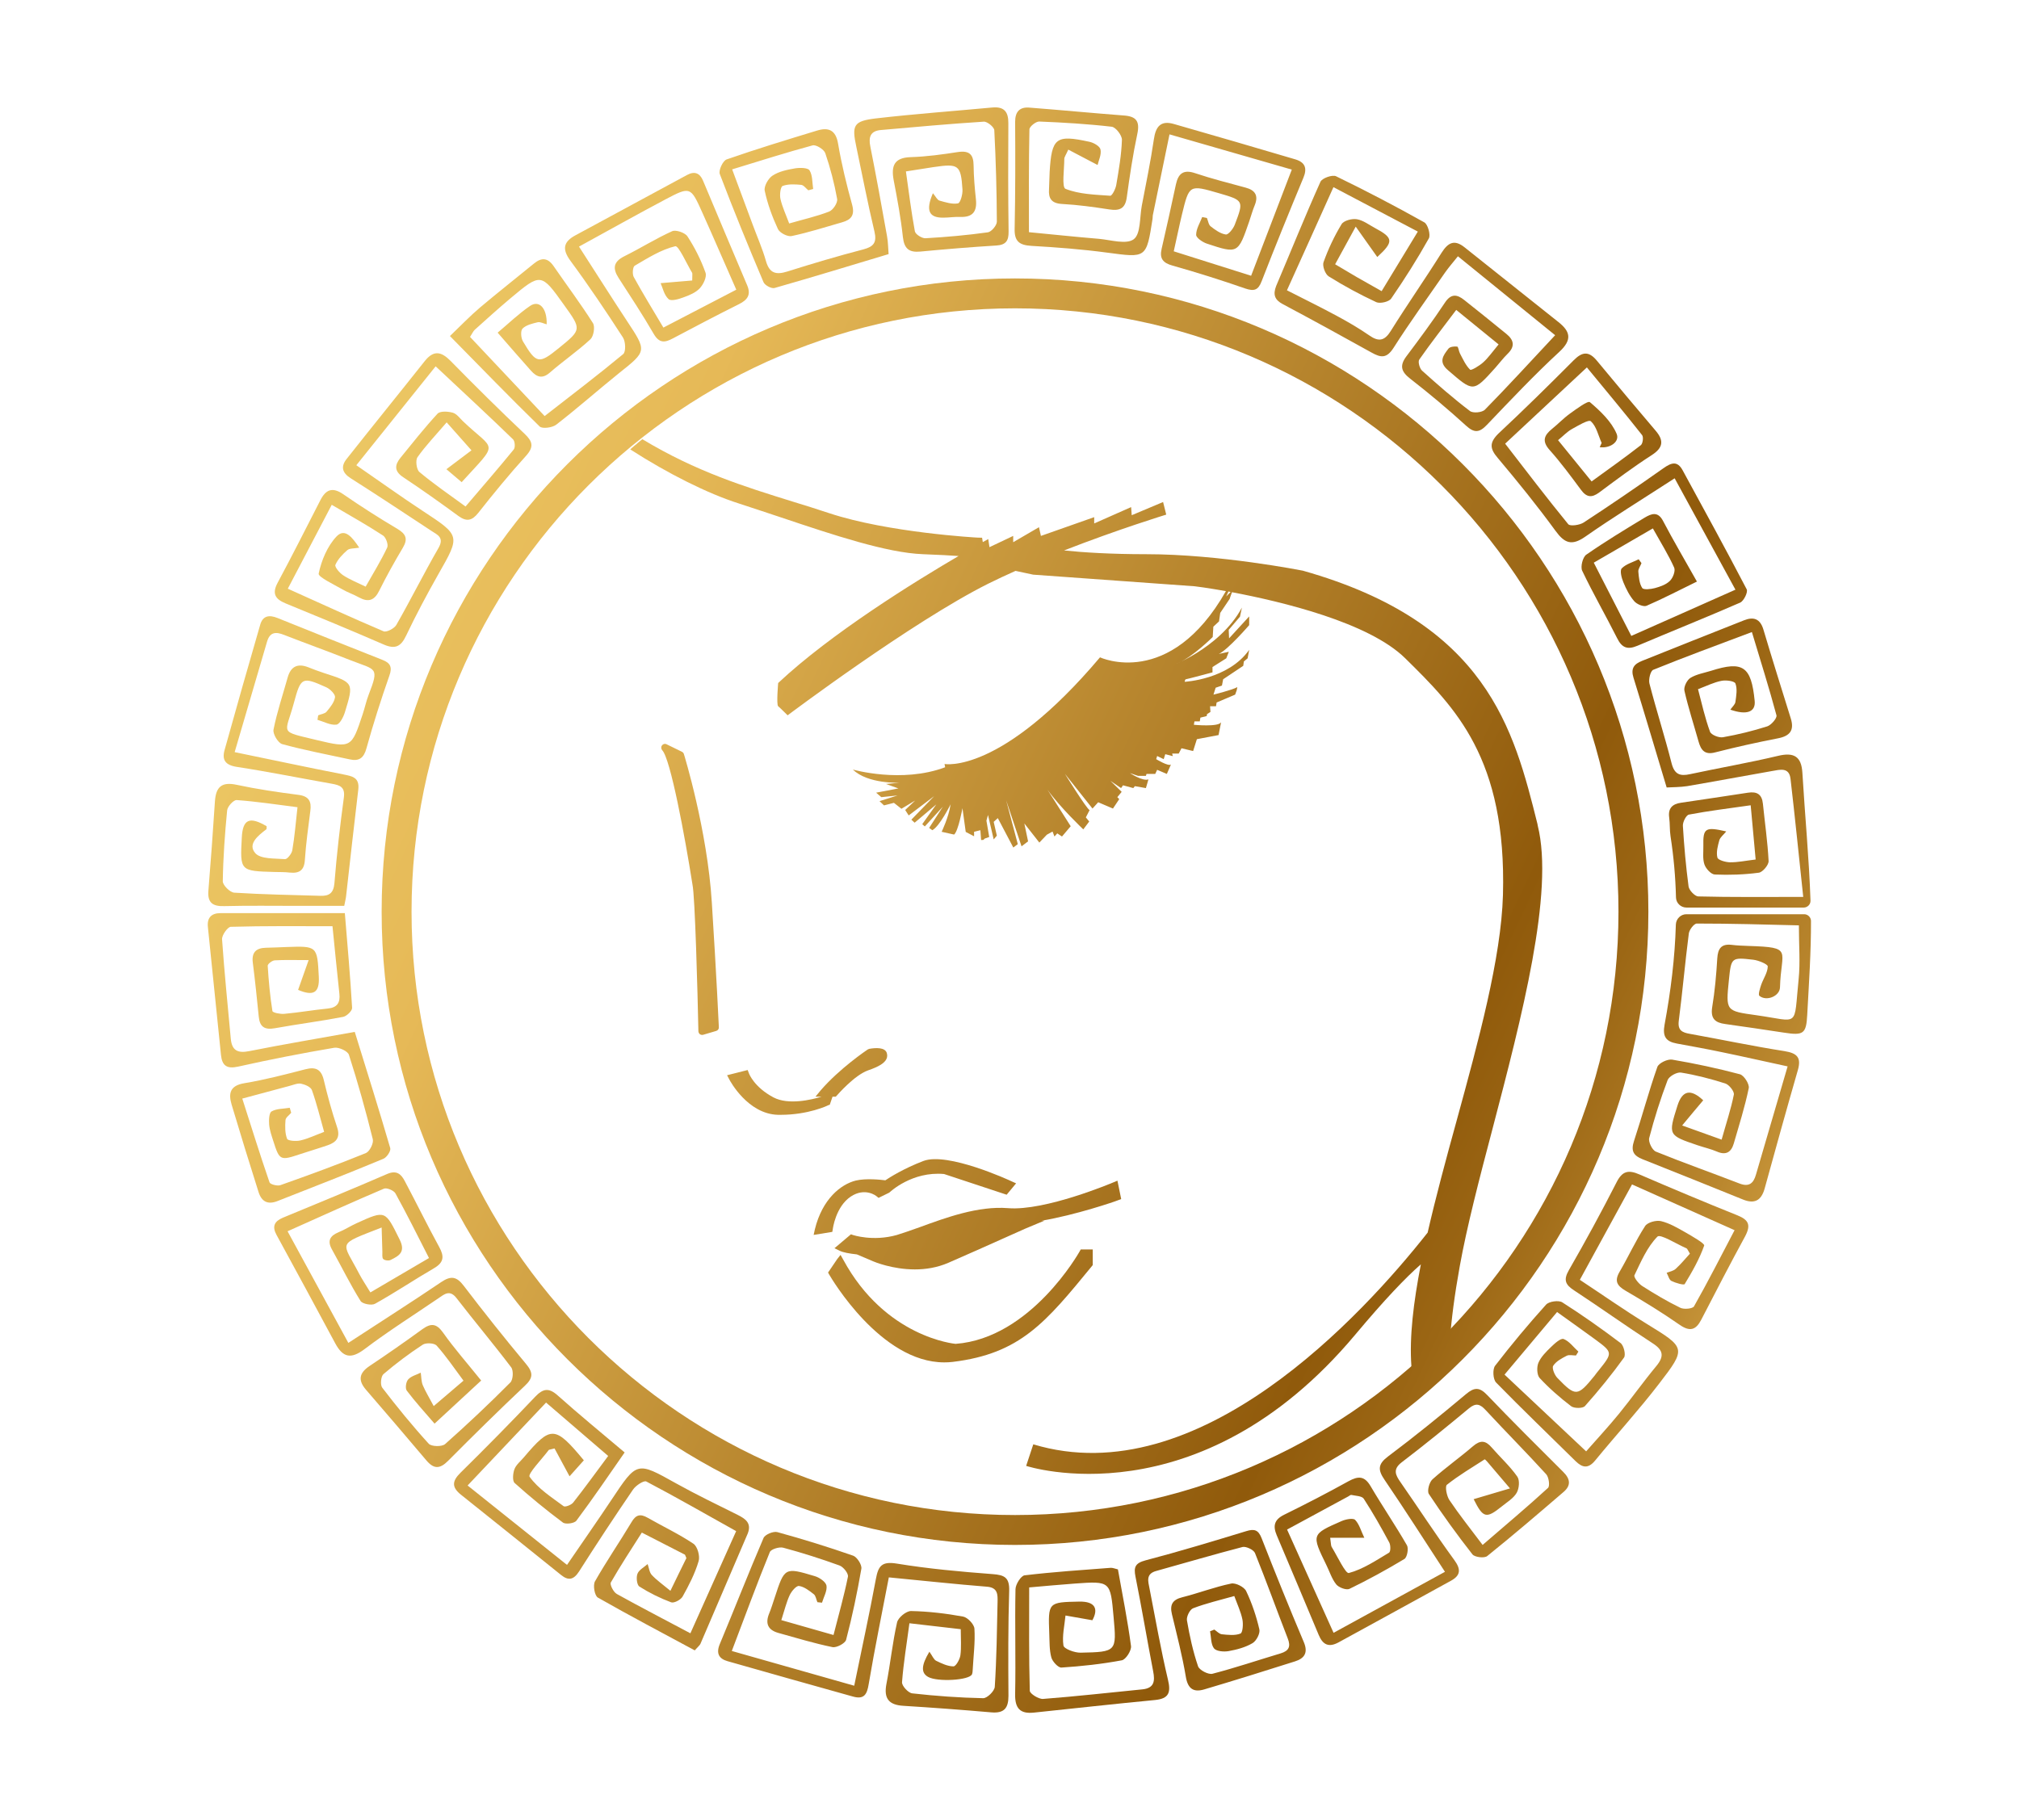 <?xml version="1.0" encoding="utf-8"?>
<!-- Generator: Adobe Illustrator 28.2.0, SVG Export Plug-In . SVG Version: 6.00 Build 0)  -->
<svg version="1.1" id="Layer_1" xmlns="http://www.w3.org/2000/svg" xmlns:xlink="http://www.w3.org/1999/xlink" x="0px" y="0px"
	 viewBox="0 0 166.75 150.34" style="enable-background:new 0 0 166.75 150.34;" xml:space="preserve">
<style type="text/css">
	.st0{fill:url(#SVGID_1_);}
	.st1{fill:url(#SVGID_00000134228729012440921450000011326983082726125975_);}
	.st2{fill:url(#SVGID_00000176022143917752454920000008350208269401712057_);}
	.st3{fill:url(#SVGID_00000049929061652111051870000011627272996116523692_);}
	.st4{fill:url(#SVGID_00000014619976374620728080000007394345347496062622_);}
	.st5{fill:url(#SVGID_00000151525326807794413720000008414706815876591544_);}
	.st6{fill:url(#SVGID_00000021110400816185029970000018122874808695153592_);}
	.st7{fill:url(#SVGID_00000095337225943028145120000014158832904841545905_);}
	.st8{fill:url(#SVGID_00000062873555557382077130000006383459142893814206_);}
	.st9{fill:url(#SVGID_00000172412361694831047080000009915824691102457021_);}
	.st10{fill:url(#SVGID_00000084532527338393375220000013738053250475487632_);}
	.st11{fill:url(#SVGID_00000142160529343736058090000014987129399095050172_);}
	.st12{fill:url(#SVGID_00000069388004513963864420000005591286274885056418_);}
	.st13{fill:url(#SVGID_00000141414040935500932520000014842850485253134012_);}
	.st14{fill:url(#SVGID_00000020390282770535674580000003187891485523640727_);}
	.st15{fill:url(#SVGID_00000097462199079531940200000015027538232647160197_);}
	.st16{fill:url(#SVGID_00000089548972461298277910000013863875385539949739_);}
	.st17{fill:url(#SVGID_00000094577302358325683890000003218196525045667517_);}
	.st18{fill:url(#SVGID_00000042717169558010617850000011888608162011776132_);}
	.st19{fill:url(#SVGID_00000127745271853973280280000002371126851027760305_);}
	.st20{fill:url(#SVGID_00000178884474709862685290000002617444316341734312_);}
	.st21{fill:url(#SVGID_00000169516445172048084760000007574393399737021085_);}
	.st22{fill:url(#SVGID_00000083800232946706806210000005223886228829923514_);}
	.st23{fill:url(#SVGID_00000044161349106772974550000012654552703327997334_);}
	.st24{fill:url(#SVGID_00000114774290159747518020000014474444273730704515_);}
	.st25{fill:url(#SVGID_00000039842243440739156280000016947166924080364949_);}
	.st26{fill:url(#SVGID_00000167368024169659082190000015739014879519173810_);}
	.st27{fill:url(#SVGID_00000101814310917018228810000009002660459850872744_);}
	.st28{fill:url(#SVGID_00000131349626130648663530000006804446592926796728_);}
	.st29{fill:url(#SVGID_00000070811330217447030780000002188495095211861173_);}
	.st30{fill:url(#SVGID_00000026121676808890298670000004460743301724477832_);}
	.st31{fill:url(#SVGID_00000061451783386832644420000000465097233216465835_);}
	.st32{fill:url(#SVGID_00000072998724671930998030000016112185712271731110_);}
	.st33{fill:url(#SVGID_00000023282412735053270730000012640889439140435112_);}
	.st34{fill:url(#SVGID_00000035491304241285674130000008065589152272472464_);}
	.st35{fill:url(#SVGID_00000027606175725153392830000014650470181434213760_);}
	.st36{fill:url(#SVGID_00000031893975661624307300000015371235640283999902_);}
	.st37{fill:url(#SVGID_00000127005903789023940080000003911158287645692075_);}
	.st38{fill:url(#SVGID_00000060752623646754070420000012887892114986687374_);}
	.st39{fill:url(#SVGID_00000171720823699713980620000000929886151864860310_);}
	.st40{fill:url(#SVGID_00000011751289123437721820000006535699617634657195_);}
	.st41{fill:url(#SVGID_00000139265214391324131580000011631706673298419597_);}
	.st42{fill:url(#SVGID_00000004525532759520853700000009377752461577800120_);}
	.st43{fill:url(#SVGID_00000027573597375357881040000012648822726842192813_);}
	.st44{fill:url(#SVGID_00000134942478843959847760000000373852604890133153_);}
	.st45{fill:url(#SVGID_00000182514077491682919630000006724441375988655522_);}
	.st46{fill:url(#SVGID_00000154428377781427462080000012083979129579219123_);}
	.st47{fill:url(#SVGID_00000113321563245664154410000005812163073525440423_);}
	.st48{fill:url(#SVGID_00000054960399872191431670000006600506955931607205_);}
	.st49{fill:url(#SVGID_00000018204212354822763500000017751218523787725214_);}
	.st50{fill:url(#SVGID_00000117637489813127574020000010340050299105951117_);}
	.st51{fill:url(#SVGID_00000038386935100510754260000010654162657771911332_);}
	.st52{fill:url(#SVGID_00000080166720108755438810000013291095560822079667_);}
	.st53{fill:url(#SVGID_00000041255935076651054330000008050578571344370100_);}
	.st54{fill:url(#SVGID_00000047043191320815450480000018046815086030521769_);}
	.st55{fill:url(#SVGID_00000169535163762141828910000014313134898983488696_);}
	.st56{fill:url(#SVGID_00000130633879146038440090000002072883112853097370_);}
	.st57{fill:url(#SVGID_00000095324068696648533040000012345051486045620881_);}
	.st58{fill:url(#SVGID_00000072257922016467925110000003944630186860117937_);}
	.st59{fill:url(#SVGID_00000063630772824841411170000003589431647667336069_);}
	.st60{fill:url(#SVGID_00000062189887272983436450000007271396039318907295_);}
	.st61{fill:url(#SVGID_00000160159952785993194100000006622410185141081763_);}
	.st62{fill:url(#SVGID_00000001639064097942999670000015055476988261391499_);}
	.st63{fill:url(#SVGID_00000072242087273512962570000003667043908294035608_);}
	.st64{fill:url(#SVGID_00000096751078434499294060000002194284871218593421_);}
	.st65{fill:url(#SVGID_00000152970086299850723550000005139966506258541983_);}
	.st66{fill:url(#SVGID_00000083809427892435302070000002257834667533776261_);}
	.st67{fill:url(#SVGID_00000087414522228755921750000008599986366042635908_);}
	.st68{fill:url(#SVGID_00000003788346791465918880000014507195913444428705_);}
	.st69{fill:url(#SVGID_00000011721340845092076120000008830449422479224450_);}
	.st70{fill:url(#SVGID_00000106111963765104229520000003362099234420821651_);}
	.st71{fill:url(#SVGID_00000121985532302479741070000000730461569498859935_);}
	.st72{fill:url(#SVGID_00000119831859286333114790000016478943507638197436_);}
	.st73{fill:url(#SVGID_00000009556475011940063610000016160117606574967478_);}
	.st74{fill:url(#SVGID_00000041257509914739066210000013845598163645511316_);}
	.st75{fill:url(#SVGID_00000090993083218433464340000002005713226998441144_);}
	.st76{fill:url(#SVGID_00000111909549951988661010000012267322758165663412_);}
	.st77{fill:url(#SVGID_00000083771758834485599800000005815233001248381861_);}
	.st78{fill:url(#SVGID_00000005237496878671104930000016720322299086567834_);}
	.st79{fill:url(#SVGID_00000011028944305992317070000003180698397640861074_);}
	.st80{fill:url(#SVGID_00000052808176455214149470000016057742097722966192_);}
	.st81{fill:url(#SVGID_00000153668038292880563490000010381673003372416641_);}
	.st82{fill:url(#SVGID_00000119090707283641856560000017091225965484966274_);}
	.st83{fill:url(#SVGID_00000054970323126329563120000015504460847171953285_);}
	.st84{fill:url(#SVGID_00000031172281037152260910000013761726541402455951_);}
	.st85{fill:url(#SVGID_00000098217662344818368830000003228733658929240737_);}
	.st86{fill:url(#SVGID_00000054228735709852493670000003408933754453776539_);}
	.st87{fill:url(#SVGID_00000107565961361644030150000012068428868964018606_);}
	.st88{fill:url(#SVGID_00000109728433432996462480000001662338413351852465_);}
	.st89{fill:url(#SVGID_00000061458849208086612350000013746916034162209718_);}
	.st90{fill:url(#SVGID_00000173148579538437145440000002347504773744069272_);}
	.st91{fill:url(#SVGID_00000001639449842576104890000016226118544024275076_);}
	.st92{fill:url(#SVGID_00000175315320293405062610000008579682806305687959_);}
	.st93{fill:url(#SVGID_00000127750729964834743990000011338149644529659065_);}
	.st94{fill:url(#SVGID_00000151516489423625310880000009250594029237298602_);}
	.st95{fill:url(#SVGID_00000098220805439691193110000016132741302089879717_);}
	.st96{fill:url(#SVGID_00000082359663046715738080000000187989512180906893_);}
	.st97{fill:url(#SVGID_00000018208277252957435720000003123240902209854889_);}
	.st98{fill:url(#SVGID_00000012440412555130626270000013694302855852351423_);}
	.st99{fill:url(#SVGID_00000036945059717039104590000000741459437062872480_);}
	.st100{fill:url(#SVGID_00000099621293927965184720000004364001532880668324_);}
	.st101{fill:url(#SVGID_00000039844392383512462520000004929523300966439605_);}
	.st102{fill:url(#SVGID_00000168805824576595197590000008392507269619924381_);}
	.st103{fill:url(#SVGID_00000111897055132079569020000014043423804619206027_);}
	.st104{fill:url(#SVGID_00000046339666296944433410000015657569178166525077_);}
	.st105{fill:url(#SVGID_00000009566531913756450150000015584617963151285910_);}
	.st106{fill:url(#SVGID_00000163757706660929748800000004553125494860602275_);}
	.st107{fill:url(#SVGID_00000060017054659893773710000010256018822433187256_);}
	.st108{fill:url(#SVGID_00000003808708807153880950000004799659850654426262_);}
	.st109{fill:url(#SVGID_00000031904724181124822040000005811915242691757189_);}
	.st110{fill:url(#SVGID_00000057115331936054557450000002841018347032069524_);}
	.st111{fill:url(#SVGID_00000086677978089846549230000005731745011082166938_);}
	.st112{fill:url(#SVGID_00000128470127166180339240000009990748813066597788_);}
	.st113{fill:url(#SVGID_00000165947359388978500670000016755967612267493269_);}
	.st114{fill:url(#SVGID_00000111178644978808654070000018129683827844716694_);}
	.st115{fill:url(#SVGID_00000079444950096147051580000006204979824283236515_);}
	.st116{fill:url(#SVGID_00000010999693099581681310000011794612195289686930_);}
	.st117{fill:url(#SVGID_00000114070717521942415430000011422871750105546372_);}
	.st118{fill:url(#SVGID_00000015322122551067121870000010041968171347220403_);}
	.st119{fill:url(#SVGID_00000134943630537007716540000004697752089956547457_);}
	.st120{fill:url(#SVGID_00000179636914522922606160000008268198764181442492_);}
	.st121{fill:url(#SVGID_00000139272642596763379280000013125334960789862280_);}
	.st122{fill:url(#SVGID_00000003082901570419284350000001081658526920194734_);}
	.st123{fill:url(#SVGID_00000135667107249513212720000008519765625008537506_);}
	.st124{fill:url(#SVGID_00000133510591091847721400000012987927787080551310_);}
	.st125{fill:url(#SVGID_00000161611654387691294070000007845381625493533833_);}
	.st126{fill:url(#SVGID_00000000911346036307337470000003227852376788238735_);}
	.st127{fill:url(#SVGID_00000127002862487570445730000008292888339596528279_);}
	.st128{fill:url(#SVGID_00000060006357019479740270000009075071980482985140_);}
	.st129{fill:url(#SVGID_00000153680470877794173330000016738374575721033358_);}
	.st130{fill:url(#SVGID_00000022549703602037844100000015338549152684486078_);}
	.st131{fill:url(#SVGID_00000049908717882749492590000000922561613055335318_);}
	.st132{fill:url(#SVGID_00000064319588315406317330000004587551921124694712_);}
	.st133{fill:url(#SVGID_00000183945781819398086490000011665568374843739821_);}
	.st134{fill:url(#SVGID_00000031889881652924349260000015604643161347266733_);}
	.st135{fill:url(#SVGID_00000080895864443993460920000011949730156250572433_);}
	.st136{fill:url(#SVGID_00000059298224073483733550000016548713847377963162_);}
	.st137{fill:url(#SVGID_00000147936967858327589190000016655727886254234301_);}
	.st138{fill:url(#SVGID_00000142894253903102092650000014499382220369483394_);}
	.st139{fill:url(#SVGID_00000083048340809200427840000005120204877838453654_);}
	.st140{fill:url(#SVGID_00000015333454679198788330000004943080254997408641_);}
	.st141{fill:url(#SVGID_00000076598494785160528410000014990965146377684669_);}
	.st142{fill:url(#SVGID_00000151515824245053092310000013334815054035829909_);}
	.st143{fill:url(#SVGID_00000154386047819651902660000004602729249393473187_);}
	.st144{fill:url(#SVGID_00000095316931091472543790000001403838765001278394_);}
	.st145{fill:url(#SVGID_00000176721570331422316310000017840554425383177917_);}
	.st146{fill:url(#SVGID_00000113333778790965956260000004934218466013723044_);}
	.st147{fill:url(#SVGID_00000014606087685467446350000010607158964114322854_);}
	.st148{fill:url(#SVGID_00000011013681896809307980000005909035602032997053_);}
	.st149{fill:url(#SVGID_00000088815078006772717260000016561176134070480024_);}
	.st150{fill:url(#SVGID_00000137836669174741365260000012690517251672576423_);}
	.st151{fill:url(#SVGID_00000136379121953799954620000003788078193202826140_);}
	.st152{fill:url(#SVGID_00000057848848338042547410000014861475034274905472_);}
	.st153{fill:url(#SVGID_00000145740079358477465160000005521324966046737576_);}
	.st154{fill:url(#SVGID_00000115508317307809795100000007990556930335040702_);}
	.st155{fill:url(#SVGID_00000100364046003835075080000000526340484410401683_);}
	.st156{fill:url(#SVGID_00000122695848369248260260000013641137061590369667_);}
	.st157{fill:url(#SVGID_00000107585296125871704120000002621360222085470093_);}
	.st158{fill:url(#SVGID_00000143612070251175155980000013078751929311259583_);}
	.st159{fill:url(#SVGID_00000080192005632060592280000002969805821490923139_);}
	.st160{fill:url(#SVGID_00000057862601811890921370000013049930460592050874_);}
	.st161{fill:url(#SVGID_00000181766836312533754500000017500190868472870287_);}
	.st162{fill:url(#SVGID_00000087398616609793674390000016044123034110427291_);}
	.st163{fill:url(#SVGID_00000132808424132816580850000014523685945037789088_);}
	.st164{fill:url(#SVGID_00000124155995257615766620000008690028069733290398_);}
	.st165{fill:url(#SVGID_00000172425608304614716240000006294493494441310133_);}
	.st166{fill:url(#SVGID_00000003104560888737227120000013858190316610926526_);}
	.st167{fill:url(#SVGID_00000160910067033753082720000003573317465717077388_);}
	.st168{fill:url(#SVGID_00000028307095900800557480000003418973456221832064_);}
	.st169{fill:url(#SVGID_00000138556241463495383970000009441279752602693030_);}
	.st170{fill:url(#SVGID_00000019673617912206437610000013239778743703484333_);}
	.st171{fill:url(#SVGID_00000083784380411091136200000013558508636899418261_);}
	.st172{fill:url(#SVGID_00000052823592708502667410000014692651592557057205_);}
	.st173{fill:url(#SVGID_00000127040431423328228120000011937934897899963824_);}
	.st174{fill:url(#SVGID_00000093877551676457388080000004287103779536294799_);}
	.st175{fill:url(#SVGID_00000096764205268363291430000012819652335101465765_);}
	.st176{fill:url(#SVGID_00000114776065795268940380000001885514995591712916_);}
	.st177{fill:url(#SVGID_00000128474371390029606530000014197204353855462847_);}
	.st178{fill:url(#SVGID_00000067210163134070766920000016384435049121031298_);}
	.st179{fill:url(#SVGID_00000134251167295355221510000009685565041846521759_);}
	.st180{fill:url(#SVGID_00000178908438470054095550000001675217578639406726_);}
	.st181{fill:url(#SVGID_00000064313122378380018920000009040135155934601097_);}
	.st182{fill:url(#SVGID_00000041990730466750031670000007463764331785838496_);}
	.st183{fill:url(#SVGID_00000114780310937280087950000018414379066157419139_);}
	.st184{fill:url(#SVGID_00000138551317008065743980000013147966975540262822_);}
	.st185{fill:url(#SVGID_00000089539978395143189820000006736836399954165694_);}
	.st186{fill:url(#SVGID_00000023280511132642073130000014556129697797468080_);}
</style>
<g>
	<g>
		<g>
			<linearGradient id="SVGID_1_" gradientUnits="userSpaceOnUse" x1="189.845" y1="85.591" x2="-55.531" y2="-30.185">
				<stop  offset="0" style="stop-color:#2C1E06"/>
				<stop  offset="0.018" style="stop-color:#874B11"/>
				<stop  offset="0.079" style="stop-color:#E8BA59"/>
				<stop  offset="0.14" style="stop-color:#BA872E"/>
				<stop  offset="0.199" style="stop-color:#9B6614"/>
				<stop  offset="0.231" style="stop-color:#905A0B"/>
				<stop  offset="0.521" style="stop-color:#E6B957"/>
				<stop  offset="0.856" style="stop-color:#F9E983"/>
			</linearGradient>
			<path class="st0" d="M135.62,54.59c-0.66,0.26-0.95,0.62-0.71,1.39c0.92,2.97,1.8,5.95,2.74,9.07c0.5-0.03,1.1-0.02,1.69-0.11
				c2.34-0.4,4.68-0.84,7.02-1.25c0.64-0.11,1.41-0.34,1.52,0.65c0.36,3.09,0.67,6.18,1.05,9.75c-3.19,0-5.93,0.03-8.67-0.04
				c-0.28-0.01-0.75-0.5-0.8-0.82c-0.22-1.66-0.37-3.34-0.47-5.01c-0.02-0.31,0.27-0.89,0.5-0.93c1.63-0.31,3.29-0.51,5.1-0.77
				c0.15,1.6,0.28,3.01,0.41,4.48c-0.84,0.1-1.48,0.24-2.13,0.23c-0.36-0.01-0.97-0.18-1.03-0.39c-0.11-0.44,0.03-0.96,0.16-1.43
				c0.07-0.25,0.35-0.45,0.57-0.73c-1.74-0.4-1.92-0.27-1.89,1.2c0.01,0.52-0.07,1.06,0.09,1.53c0.12,0.35,0.55,0.82,0.86,0.83
				c1.21,0.05,2.43,0.01,3.63-0.15c0.32-0.04,0.82-0.64,0.81-0.96c-0.08-1.58-0.31-3.15-0.47-4.73c-0.08-0.8-0.5-1.03-1.23-0.92
				c-1.84,0.28-3.68,0.56-5.53,0.83c-0.71,0.1-1.09,0.45-0.98,1.23c0.07,0.51,0.03,1.03,0.11,1.54c0.26,1.69,0.41,3.37,0.45,5.05
				c0.01,0.47,0.4,0.84,0.87,0.84h9.68c0.31,0,0.57-0.26,0.56-0.57c-0.12-3.52-0.46-7.04-0.67-10.56c-0.08-1.36-0.7-1.72-2.02-1.4
				c-2.4,0.57-4.84,0.99-7.26,1.51c-0.82,0.18-1.28,0.03-1.52-0.89c-0.56-2.21-1.26-4.38-1.83-6.59c-0.09-0.34,0.08-1.05,0.31-1.14
				c2.61-1.06,5.26-2.03,8.15-3.12c0.73,2.43,1.43,4.64,2.03,6.88c0.06,0.23-0.43,0.8-0.76,0.91c-1.19,0.38-2.42,0.68-3.66,0.9
				c-0.34,0.06-0.98-0.2-1.07-0.46c-0.41-1.12-0.67-2.29-0.99-3.51c0.72-0.27,1.31-0.57,1.94-0.69c0.38-0.08,1.08,0.02,1.15,0.22
				c0.17,0.45,0.07,1.01,0,1.52c-0.03,0.22-0.26,0.41-0.42,0.64c1.36,0.48,2.1,0.19,2.01-0.72c-0.28-2.86-0.97-3.33-3.6-2.49
				c-0.58,0.18-1.21,0.28-1.71,0.59c-0.29,0.18-0.57,0.76-0.49,1.07c0.32,1.4,0.77,2.78,1.16,4.17c0.2,0.72,0.51,1.14,1.38,0.91
				c1.71-0.44,3.44-0.82,5.18-1.16c0.99-0.19,1.37-0.66,1.06-1.65c-0.76-2.44-1.53-4.89-2.26-7.34c-0.27-0.9-0.82-1.07-1.6-0.76
				C141.24,52.34,138.43,53.47,135.62,54.59z"/>
			
				<linearGradient id="SVGID_00000046321195555611632570000011386782755493101193_" gradientUnits="userSpaceOnUse" x1="181.185" y1="103.947" x2="-64.191" y2="-11.829">
				<stop  offset="0" style="stop-color:#2C1E06"/>
				<stop  offset="0.018" style="stop-color:#874B11"/>
				<stop  offset="0.079" style="stop-color:#E8BA59"/>
				<stop  offset="0.14" style="stop-color:#BA872E"/>
				<stop  offset="0.199" style="stop-color:#9B6614"/>
				<stop  offset="0.231" style="stop-color:#905A0B"/>
				<stop  offset="0.521" style="stop-color:#E6B957"/>
				<stop  offset="0.856" style="stop-color:#F9E983"/>
			</linearGradient>
			<path style="fill:url(#SVGID_00000046321195555611632570000011386782755493101193_);" d="M149.01,75.52h-9.73
				c-0.47,0-0.85,0.38-0.87,0.85c-0.08,2.76-0.42,5.51-0.93,8.26c-0.18,0.98,0.09,1.4,1,1.57c1.24,0.23,2.48,0.45,3.71,0.71
				c1.75,0.36,3.5,0.76,5.45,1.18c-0.92,3.15-1.77,6.06-2.62,8.96c-0.2,0.68-0.55,1.02-1.34,0.72c-2.3-0.89-4.63-1.71-6.92-2.64
				c-0.3-0.12-0.64-0.81-0.55-1.13c0.42-1.62,0.93-3.22,1.52-4.78c0.12-0.31,0.76-0.67,1.1-0.62c1.24,0.2,2.46,0.52,3.66,0.9
				c0.32,0.1,0.76,0.66,0.71,0.92c-0.24,1.21-0.64,2.39-1.01,3.72c-1.08-0.39-1.97-0.71-3.26-1.17c0.71-0.85,1.22-1.47,1.74-2.08
				c-1.03-0.96-1.72-0.84-2.13,0.45c-0.77,2.44-0.77,2.44,1.68,3.27c0.53,0.18,1.08,0.3,1.59,0.52c0.74,0.32,1.17,0.05,1.38-0.66
				c0.44-1.52,0.92-3.03,1.24-4.58c0.07-0.33-0.39-1.06-0.73-1.15c-1.84-0.49-3.72-0.89-5.6-1.21c-0.38-0.06-1.11,0.29-1.22,0.61
				c-0.71,2.02-1.26,4.09-1.93,6.12c-0.27,0.82-0.03,1.21,0.71,1.5c2.77,1.1,5.54,2.21,8.3,3.33c0.94,0.38,1.5,0.09,1.78-0.9
				c0.9-3.27,1.81-6.55,2.75-9.81c0.29-1.03-0.07-1.38-1.1-1.55c-2.62-0.41-5.22-0.96-7.83-1.43c-0.62-0.11-1.01-0.28-0.91-1.07
				c0.31-2.4,0.52-4.82,0.83-7.22c0.04-0.31,0.43-0.82,0.66-0.82c2.82,0,5.64,0.08,8.43,0.15c0,1.65,0.12,3.06-0.02,4.44
				c-0.42,4.09,0.14,3.49-3.51,2.98c-2.51-0.35-2.51-0.34-2.25-2.9c0.19-1.87,0.2-1.89,2.02-1.68c0.43,0.05,1.19,0.37,1.19,0.55
				c-0.01,0.51-0.36,1-0.54,1.51c-0.1,0.3-0.27,0.82-0.15,0.92c0.57,0.48,1.68,0.04,1.7-0.7c0.08-3.09,1.15-3.3-2.59-3.42
				c-0.47-0.02-0.94-0.03-1.4-0.09c-0.85-0.1-1.14,0.3-1.19,1.12c-0.08,1.35-0.2,2.7-0.42,4.03c-0.15,0.95,0.25,1.28,1.08,1.39
				c1.62,0.22,3.23,0.47,4.84,0.71c1.61,0.25,1.85,0.11,1.93-1.47c0.14-2.59,0.32-5.18,0.31-7.77
				C149.56,75.77,149.31,75.52,149.01,75.52z"/>
			
				<linearGradient id="SVGID_00000043435783647111137790000012398977087075962503_" gradientUnits="userSpaceOnUse" x1="196.511" y1="71.463" x2="-48.865" y2="-44.313">
				<stop  offset="0" style="stop-color:#2C1E06"/>
				<stop  offset="0.018" style="stop-color:#874B11"/>
				<stop  offset="0.079" style="stop-color:#E8BA59"/>
				<stop  offset="0.14" style="stop-color:#BA872E"/>
				<stop  offset="0.199" style="stop-color:#9B6614"/>
				<stop  offset="0.231" style="stop-color:#905A0B"/>
				<stop  offset="0.521" style="stop-color:#E6B957"/>
				<stop  offset="0.856" style="stop-color:#F9E983"/>
			</linearGradient>
			<path style="fill:url(#SVGID_00000043435783647111137790000012398977087075962503_);" d="M123.7,37.83
				c1.65,1.96,3.26,3.95,4.77,6.02c0.75,1.03,1.34,1.26,2.46,0.48c2.32-1.62,4.73-3.1,7.38-4.82c1.69,3.1,3.3,6.05,5.02,9.2
				c-3.02,1.34-5.79,2.58-8.6,3.82c-1.09-2.13-2.08-4.05-3.1-6.05c1.67-0.97,3.21-1.86,4.88-2.83c0.67,1.2,1.29,2.19,1.76,3.24
				c0.12,0.27-0.1,0.85-0.35,1.09c-0.31,0.31-0.8,0.48-1.24,0.6c-0.34,0.09-0.94,0.16-1.05-0.01c-0.24-0.37-0.28-0.89-0.32-1.35
				c-0.02-0.22,0.17-0.46,0.26-0.7c-0.08-0.11-0.15-0.21-0.23-0.32c-0.48,0.24-1.05,0.39-1.4,0.75c-0.17,0.18-0.02,0.78,0.13,1.14
				c0.23,0.56,0.51,1.12,0.9,1.57c0.21,0.25,0.77,0.49,1.02,0.38c1.35-0.58,2.66-1.27,4.16-2c-1-1.78-1.94-3.37-2.8-5.01
				c-0.43-0.82-0.97-0.59-1.5-0.28c-1.64,0.99-3.27,1.98-4.84,3.07c-0.29,0.2-0.49,0.99-0.34,1.32c0.9,1.89,1.95,3.71,2.89,5.58
				c0.39,0.79,0.85,0.97,1.66,0.63c2.83-1.2,5.68-2.34,8.5-3.57c0.3-0.13,0.66-0.87,0.54-1.1c-1.72-3.3-3.51-6.56-5.29-9.83
				c-0.44-0.81-0.94-0.63-1.59-0.17c-2.17,1.53-4.36,3.03-6.58,4.48c-0.33,0.22-1.13,0.33-1.28,0.14c-1.76-2.15-3.44-4.36-5.21-6.65
				c2.2-2.06,4.37-4.08,6.75-6.3c1.59,1.93,3.1,3.74,4.56,5.59c0.13,0.16,0.06,0.7-0.1,0.83c-1.31,1.02-2.66,1.98-4.07,3
				c-0.96-1.18-1.8-2.21-2.77-3.41c0.42-0.34,0.74-0.69,1.13-0.91c0.52-0.29,1.4-0.82,1.58-0.65c0.46,0.42,0.61,1.17,0.89,1.79
				c-0.06,0.12-0.11,0.24-0.16,0.35c0.84,0.12,1.67-0.44,1.4-1.1c-0.43-1.02-1.34-1.88-2.21-2.62c-0.17-0.14-1.11,0.56-1.64,0.94
				c-0.53,0.38-0.98,0.86-1.49,1.27c-0.64,0.52-0.86,1-0.2,1.74c0.93,1.04,1.76,2.17,2.59,3.29c0.46,0.63,0.89,0.68,1.51,0.22
				c1.42-1.06,2.84-2.12,4.33-3.08c0.95-0.61,1.03-1.2,0.33-2.02c-1.63-1.92-3.25-3.84-4.85-5.78c-0.68-0.83-1.23-0.74-1.94-0.02
				c-2.04,2.05-4.1,4.08-6.21,6.05C122.99,36.58,123.05,37.07,123.7,37.83z"/>
			
				<linearGradient id="SVGID_00000060735742805288386750000001457986244116554669_" gradientUnits="userSpaceOnUse" x1="170.538" y1="126.512" x2="-74.838" y2="10.736">
				<stop  offset="0" style="stop-color:#2C1E06"/>
				<stop  offset="0.018" style="stop-color:#874B11"/>
				<stop  offset="0.079" style="stop-color:#E8BA59"/>
				<stop  offset="0.14" style="stop-color:#BA872E"/>
				<stop  offset="0.199" style="stop-color:#9B6614"/>
				<stop  offset="0.231" style="stop-color:#905A0B"/>
				<stop  offset="0.521" style="stop-color:#E6B957"/>
				<stop  offset="0.856" style="stop-color:#F9E983"/>
			</linearGradient>
			<path style="fill:url(#SVGID_00000060735742805288386750000001457986244116554669_);" d="M143.51,100.4
				c-2.72-1.09-5.43-2.23-8.12-3.39c-0.9-0.39-1.41-0.28-1.88,0.66c-1.25,2.45-2.56,4.86-3.93,7.24c-0.46,0.8-0.32,1.2,0.42,1.68
				c2.18,1.43,4.3,2.95,6.49,4.37c0.89,0.57,0.97,1.08,0.31,1.88c-1.07,1.29-2.04,2.66-3.1,3.96c-0.84,1.03-1.74,2-2.7,3.09
				c-2.34-2.2-4.5-4.23-6.74-6.34c1.49-1.77,2.88-3.43,4.34-5.17c1.1,0.79,2.12,1.51,3.13,2.25c1.48,1.09,1.48,1.11,0.3,2.58
				c-0.12,0.14-0.23,0.29-0.34,0.44c-1.4,1.72-1.55,1.74-3.06,0.18c-0.24-0.24-0.47-0.82-0.35-1.01c0.24-0.37,0.71-0.62,1.12-0.83
				c0.2-0.1,0.5-0.02,0.76-0.02c0.07-0.11,0.13-0.21,0.2-0.32c-0.4-0.36-0.75-0.86-1.22-1.04c-0.24-0.09-0.74,0.37-1.04,0.66
				c-0.4,0.39-0.83,0.81-1.04,1.3c-0.15,0.35-0.13,1.01,0.1,1.26c0.79,0.85,1.67,1.62,2.6,2.33c0.25,0.19,0.96,0.19,1.14-0.01
				c1.14-1.28,2.23-2.62,3.23-4.01c0.16-0.23-0.02-1-0.29-1.2c-1.56-1.18-3.16-2.31-4.81-3.36c-0.3-0.19-1.1-0.08-1.34,0.19
				c-1.47,1.63-2.87,3.31-4.21,5.05c-0.22,0.29-0.17,1.12,0.08,1.38c2.15,2.2,4.37,4.33,6.56,6.49c0.57,0.56,1.05,0.65,1.62-0.04
				c1.74-2.12,3.6-4.16,5.27-6.33c2.29-2.97,2.22-2.98-1-4.96c-1.89-1.16-3.71-2.44-5.53-3.64c1.47-2.69,2.85-5.21,4.31-7.88
				c2.74,1.22,5.48,2.45,8.47,3.78c-1.16,2.21-2.21,4.28-3.35,6.29c-0.11,0.2-0.83,0.27-1.13,0.12c-1.09-0.53-2.13-1.15-3.15-1.8
				c-0.3-0.19-0.72-0.73-0.64-0.89c0.54-1.12,1.05-2.33,1.9-3.19c0.24-0.24,1.57,0.61,2.4,0.97c0.07,0.03,0.1,0.15,0.28,0.44
				c-0.35,0.38-0.73,0.85-1.17,1.25c-0.19,0.18-0.5,0.23-0.75,0.33c0.13,0.23,0.2,0.57,0.39,0.67c0.34,0.17,1.04,0.37,1.1,0.26
				c0.62-1.02,1.22-2.07,1.61-3.18c0.06-0.17-0.98-0.76-1.55-1.09c-0.65-0.37-1.31-0.76-2.02-0.93c-0.4-0.09-1.11,0.1-1.31,0.41
				c-0.78,1.21-1.38,2.53-2.11,3.78c-0.44,0.76-0.21,1.14,0.48,1.55c1.53,0.89,3.04,1.82,4.49,2.83c0.84,0.58,1.33,0.43,1.77-0.41
				c1.2-2.31,2.39-4.63,3.64-6.92C144.62,101.19,144.42,100.77,143.51,100.4z"/>
			
				<linearGradient id="SVGID_00000117662414857086134260000018127282474974260923_" gradientUnits="userSpaceOnUse" x1="188.041" y1="89.416" x2="-57.336" y2="-26.36">
				<stop  offset="0" style="stop-color:#2C1E06"/>
				<stop  offset="0.018" style="stop-color:#874B11"/>
				<stop  offset="0.079" style="stop-color:#E8BA59"/>
				<stop  offset="0.14" style="stop-color:#BA872E"/>
				<stop  offset="0.199" style="stop-color:#9B6614"/>
				<stop  offset="0.231" style="stop-color:#905A0B"/>
				<stop  offset="0.521" style="stop-color:#E6B957"/>
				<stop  offset="0.856" style="stop-color:#F9E983"/>
			</linearGradient>
			<path style="fill:url(#SVGID_00000117662414857086134260000018127282474974260923_);" d="M44.57,35.23
				c0.22,0.21,1.05,0.1,1.37-0.15c1.77-1.37,3.45-2.86,5.19-4.26c2.3-1.83,2.3-1.81,0.65-4.31c-1.3-1.97-2.55-3.96-3.96-6.14
				c2.5-1.37,4.8-2.66,7.14-3.9c2.05-1.08,2.08-1.06,3.04,1.08c0.95,2.11,1.86,4.23,2.81,6.38c-2.08,1.08-4.01,2.08-6.02,3.13
				c-0.86-1.45-1.69-2.8-2.45-4.18c-0.13-0.24-0.08-0.84,0.08-0.93c1.08-0.63,2.17-1.33,3.35-1.61c0.28-0.06,0.92,1.41,1.39,2.19
				c0.04,0.07,0.01,0.18,0.01,0.64c-0.78,0.07-1.58,0.13-2.61,0.22c0.17,0.38,0.29,0.99,0.66,1.32c0.21,0.19,0.84,0,1.24-0.15
				c0.48-0.17,1-0.39,1.33-0.74c0.3-0.32,0.6-0.95,0.48-1.29c-0.37-1.05-0.88-2.06-1.49-3c-0.2-0.31-0.96-0.57-1.27-0.43
				c-1.35,0.61-2.62,1.41-3.95,2.07c-0.9,0.45-0.98,1-0.47,1.79c0.99,1.53,1.99,3.05,2.9,4.62c0.46,0.79,0.92,0.73,1.59,0.37
				c1.81-0.96,3.62-1.91,5.46-2.83c0.7-0.35,1-0.77,0.67-1.55c-1.22-2.87-2.43-5.75-3.64-8.63c-0.27-0.65-0.7-0.82-1.32-0.49
				c-3.07,1.66-6.14,3.32-9.21,4.98c-0.99,0.53-1.15,1.13-0.43,2.11c1.52,2.06,2.95,4.19,4.34,6.34c0.22,0.34,0.25,1.18,0.02,1.37
				c-2.07,1.72-4.22,3.35-6.49,5.12c-2.04-2.17-4.1-4.35-6.16-6.54c0.19-0.29,0.26-0.47,0.39-0.59c0.97-0.87,1.94-1.75,2.94-2.59
				c2.53-2.12,2.54-2.11,4.44,0.55c1.45,2.02,1.45,2.02-0.43,3.55c-1.65,1.34-1.86,1.32-2.97-0.55c-0.17-0.28-0.21-0.89-0.03-1.06
				c0.3-0.3,0.81-0.41,1.25-0.52c0.21-0.05,0.48,0.11,0.74,0.17c0.04-1.33-0.62-2.03-1.37-1.52c-0.94,0.64-1.76,1.44-2.68,2.21
				c1.04,1.19,1.89,2.18,2.76,3.15c0.46,0.51,0.92,0.7,1.55,0.15c1.09-0.95,2.29-1.77,3.35-2.75c0.27-0.25,0.4-1.04,0.21-1.34
				c-1.02-1.61-2.17-3.14-3.25-4.71c-0.48-0.69-0.99-0.73-1.62-0.21c-1.48,1.21-2.98,2.39-4.44,3.62c-0.84,0.71-1.6,1.51-2.5,2.37
				C39.72,30.36,42.11,32.83,44.57,35.23z"/>
			
				<linearGradient id="SVGID_00000137127780707464808450000013668759119143385017_" gradientUnits="userSpaceOnUse" x1="161.048" y1="146.623" x2="-84.328" y2="30.847">
				<stop  offset="0" style="stop-color:#2C1E06"/>
				<stop  offset="0.018" style="stop-color:#874B11"/>
				<stop  offset="0.079" style="stop-color:#E8BA59"/>
				<stop  offset="0.14" style="stop-color:#BA872E"/>
				<stop  offset="0.199" style="stop-color:#9B6614"/>
				<stop  offset="0.231" style="stop-color:#905A0B"/>
				<stop  offset="0.521" style="stop-color:#E6B957"/>
				<stop  offset="0.856" style="stop-color:#F9E983"/>
			</linearGradient>
			<path style="fill:url(#SVGID_00000137127780707464808450000013668759119143385017_);" d="M122.82,115.23
				c-0.63-0.66-1.06-0.64-1.74-0.07c-2.11,1.77-4.24,3.5-6.44,5.15c-0.85,0.64-0.85,1.11-0.29,1.93c1.64,2.41,3.21,4.87,4.99,7.6
				c-3.09,1.69-6.07,3.33-9.2,5.04c-1.35-3-2.56-5.7-3.84-8.53c1.79-0.97,3.43-1.86,5.06-2.74c0.08-0.04,0.18-0.14,0.25-0.12
				c0.35,0.08,0.87,0.08,1.02,0.31c0.76,1.17,1.45,2.39,2.11,3.62c0.12,0.23,0.12,0.76-0.02,0.84c-1.07,0.64-2.15,1.37-3.32,1.68
				c-0.27,0.07-0.95-1.39-1.42-2.16c-0.06-0.1-0.05-0.26-0.12-0.75c0.89,0,1.69,0,2.82,0c-0.27-0.55-0.41-1.12-0.76-1.48
				c-0.17-0.17-0.78-0.05-1.12,0.1c-2.49,1.09-2.49,1.1-1.26,3.62c0.27,0.54,0.45,1.15,0.82,1.61c0.21,0.26,0.83,0.49,1.09,0.37
				c1.55-0.75,3.06-1.58,4.54-2.47c0.23-0.14,0.36-0.87,0.21-1.13c-0.95-1.65-2.03-3.23-3-4.88c-0.51-0.87-1.03-0.85-1.83-0.41
				c-1.75,0.97-3.53,1.89-5.32,2.77c-0.81,0.4-0.93,0.92-0.61,1.68c1.16,2.74,2.32,5.49,3.47,8.24c0.34,0.82,0.83,1.06,1.64,0.62
				c3.1-1.7,6.2-3.39,9.3-5.1c0.77-0.43,0.83-0.92,0.27-1.69c-1.54-2.11-2.96-4.3-4.45-6.44c-0.41-0.59-0.66-1.06,0.09-1.64
				c1.89-1.44,3.73-2.94,5.56-4.46c0.58-0.48,0.92-0.36,1.39,0.15c1.65,1.78,3.36,3.5,4.99,5.29c0.22,0.24,0.32,0.97,0.15,1.13
				c-1.73,1.59-3.54,3.1-5.4,4.71c-1.04-1.38-1.94-2.51-2.74-3.7c-0.23-0.34-0.38-1.14-0.21-1.27c0.98-0.78,2.07-1.42,3.12-2.1
				c0.02-0.01,0.14,0.11,0.2,0.18c0.53,0.62,1.06,1.24,1.89,2.22c-1.24,0.37-2.13,0.63-3,0.89c0.78,1.57,1.04,1.63,2.32,0.6
				c0.43-0.35,0.96-0.66,1.23-1.12c0.21-0.36,0.27-1.05,0.05-1.35c-0.61-0.87-1.42-1.6-2.12-2.41c-0.5-0.58-0.93-0.61-1.53-0.1
				c-1.09,0.94-2.28,1.78-3.35,2.74c-0.27,0.24-0.46,0.97-0.3,1.21c1.13,1.71,2.33,3.37,3.6,4.99c0.19,0.24,0.99,0.33,1.22,0.14
				c2.14-1.72,4.23-3.51,6.31-5.3c0.63-0.54,0.55-1.08-0.04-1.66C126.99,119.48,124.88,117.38,122.82,115.23z"/>
			
				<linearGradient id="SVGID_00000048500260719791939680000016666754986427937437_" gradientUnits="userSpaceOnUse" x1="178.517" y1="109.601" x2="-66.859" y2="-6.175">
				<stop  offset="0" style="stop-color:#2C1E06"/>
				<stop  offset="0.018" style="stop-color:#874B11"/>
				<stop  offset="0.079" style="stop-color:#E8BA59"/>
				<stop  offset="0.14" style="stop-color:#BA872E"/>
				<stop  offset="0.199" style="stop-color:#9B6614"/>
				<stop  offset="0.231" style="stop-color:#905A0B"/>
				<stop  offset="0.521" style="stop-color:#E6B957"/>
				<stop  offset="0.856" style="stop-color:#F9E983"/>
			</linearGradient>
			<path style="fill:url(#SVGID_00000048500260719791939680000016666754986427937437_);" d="M23.58,49.84
				c2.71,1.11,5.42,2.23,8.11,3.4c0.94,0.41,1.42,0.18,1.85-0.73c0.82-1.72,1.72-3.41,2.66-5.07c1.83-3.21,1.84-3.18-1.31-5.25
				c-1.78-1.17-3.5-2.41-5.46-3.76c2.22-2.77,4.33-5.4,6.55-8.17c2.28,2.14,4.36,4.06,6.39,6.03c0.16,0.15,0.2,0.67,0.06,0.84
				c-1.28,1.57-2.61,3.1-3.98,4.71c-1.37-1-2.64-1.87-3.81-2.85c-0.24-0.2-0.34-0.96-0.16-1.22c0.66-0.94,1.47-1.78,2.41-2.88
				c0.76,0.85,1.41,1.58,2.05,2.31c-0.63,0.47-1.25,0.95-2.07,1.56c0.32,0.27,0.79,0.67,1.26,1.07c3.13-3.44,2.76-2.5,0.11-5.03
				c-0.27-0.26-0.52-0.62-0.85-0.71c-0.4-0.11-1.05-0.15-1.26,0.09c-1.07,1.16-2.05,2.4-3.05,3.63c-0.48,0.59-0.54,1.11,0.22,1.61
				c1.55,1.03,3.07,2.11,4.57,3.21c0.68,0.49,1.12,0.38,1.63-0.26c1.27-1.61,2.57-3.2,3.95-4.72c0.68-0.76,0.53-1.2-0.14-1.83
				c-2.06-1.95-4.08-3.95-6.07-5.98c-0.79-0.81-1.42-0.94-2.16-0.01c-2.14,2.7-4.31,5.37-6.45,8.08c-0.49,0.62-0.39,1.14,0.34,1.6
				c2.24,1.42,4.45,2.89,6.67,4.35c0.49,0.32,1.07,0.54,0.58,1.4c-1.21,2.1-2.29,4.27-3.49,6.37c-0.17,0.29-0.81,0.62-1.05,0.52
				c-2.59-1.1-5.15-2.28-7.91-3.52c1.25-2.39,2.41-4.6,3.63-6.93c1.55,0.91,2.92,1.68,4.24,2.54c0.24,0.16,0.45,0.76,0.34,0.99
				c-0.51,1.08-1.14,2.1-1.78,3.23c-0.72-0.35-1.33-0.59-1.86-0.94c-0.29-0.19-0.71-0.68-0.64-0.86c0.2-0.46,0.59-0.87,0.98-1.21
				c0.19-0.17,0.56-0.13,0.99-0.21c-0.55-0.81-1.17-1.66-1.87-0.93c-0.76,0.8-1.25,1.98-1.48,3.07c-0.06,0.28,1.24,0.89,1.95,1.3
				c0.44,0.26,0.94,0.42,1.38,0.67c0.77,0.42,1.27,0.26,1.67-0.55c0.6-1.21,1.26-2.39,1.95-3.55c0.44-0.74,0.26-1.14-0.46-1.57
				c-1.52-0.9-3.02-1.86-4.47-2.86c-0.89-0.61-1.43-0.38-1.88,0.5c-1.17,2.28-2.32,4.57-3.53,6.82
				C22.46,49.02,22.71,49.48,23.58,49.84z"/>
			
				<linearGradient id="SVGID_00000176031889723023822510000010058083331048628623_" gradientUnits="userSpaceOnUse" x1="199.749" y1="64.602" x2="-45.627" y2="-51.174">
				<stop  offset="0" style="stop-color:#2C1E06"/>
				<stop  offset="0.018" style="stop-color:#874B11"/>
				<stop  offset="0.079" style="stop-color:#E8BA59"/>
				<stop  offset="0.14" style="stop-color:#BA872E"/>
				<stop  offset="0.199" style="stop-color:#9B6614"/>
				<stop  offset="0.231" style="stop-color:#905A0B"/>
				<stop  offset="0.521" style="stop-color:#E6B957"/>
				<stop  offset="0.856" style="stop-color:#F9E983"/>
			</linearGradient>
			<path style="fill:url(#SVGID_00000176031889723023822510000010058083331048628623_);" d="M105.94,25.12
				c2.46,1.31,4.91,2.65,7.35,4.01c0.77,0.43,1.24,0.48,1.8-0.39c1.35-2.12,2.83-4.16,4.26-6.23c0.28-0.4,0.6-0.77,1.06-1.34
				c2.74,2.23,5.35,4.35,8.03,6.52c-2.09,2.23-3.91,4.23-5.8,6.15c-0.23,0.24-0.99,0.31-1.24,0.11c-1.37-1.04-2.67-2.18-3.95-3.33
				c-0.2-0.18-0.36-0.74-0.23-0.92c0.95-1.36,1.97-2.66,3.05-4.1c1.26,1.03,2.35,1.92,3.5,2.85c-0.55,0.66-0.87,1.13-1.28,1.49
				c-0.31,0.28-0.98,0.68-1.07,0.6c-0.37-0.36-0.59-0.87-0.84-1.34c-0.1-0.18-0.13-0.55-0.23-0.57c-0.24-0.03-0.61,0.01-0.73,0.18
				c-0.42,0.55-0.84,1.08-0.03,1.77c2.1,1.81,2.07,1.85,3.91-0.2c0.34-0.38,0.65-0.8,1.02-1.16c0.63-0.61,0.51-1.14-0.11-1.64
				c-1.16-0.94-2.31-1.88-3.48-2.8c-0.59-0.47-1.09-0.55-1.6,0.23c-1,1.51-2.09,2.98-3.18,4.43c-0.58,0.78-0.42,1.27,0.33,1.85
				c1.58,1.23,3.12,2.52,4.6,3.87c0.68,0.62,1.1,0.59,1.72-0.06c1.96-2.05,3.91-4.12,5.99-6.04c1.07-0.99,0.91-1.67-0.07-2.45
				c-2.58-2.06-5.17-4.12-7.76-6.18c-0.84-0.67-1.36-0.4-1.9,0.45c-1.36,2.17-2.83,4.27-4.19,6.45c-0.52,0.84-1.01,0.92-1.79,0.37
				c-0.84-0.58-1.73-1.1-2.64-1.59c-1.33-0.72-2.7-1.39-4.15-2.13c1.31-2.89,2.54-5.63,3.84-8.52c2.39,1.26,4.6,2.42,6.97,3.67
				c-1.08,1.78-2.03,3.33-2.99,4.92c-0.83-0.47-1.44-0.81-2.05-1.16c-0.58-0.34-1.16-0.68-1.79-1.06c0.55-1,1-1.84,1.7-3.11
				c0.74,1.04,1.24,1.74,1.78,2.51c1.37-1.26,1.34-1.58-0.18-2.39c-0.49-0.26-0.97-0.64-1.5-0.73c-0.41-0.07-1.09,0.11-1.27,0.41
				c-0.6,0.99-1.1,2.05-1.49,3.14c-0.11,0.31,0.14,0.99,0.43,1.17c1.26,0.79,2.58,1.5,3.93,2.13c0.31,0.14,1.05-0.03,1.23-0.3
				c1.11-1.61,2.16-3.27,3.11-4.97c0.16-0.29-0.08-1.15-0.37-1.32c-2.39-1.34-4.82-2.61-7.29-3.81c-0.3-0.15-1.15,0.15-1.29,0.45
				c-1.28,2.85-2.44,5.74-3.66,8.61C105.12,24.34,105.28,24.77,105.94,25.12z"/>
			
				<linearGradient id="SVGID_00000063611993451926223050000002178424357833700736_" gradientUnits="userSpaceOnUse" x1="152.492" y1="164.758" x2="-92.884" y2="48.982">
				<stop  offset="0" style="stop-color:#2C1E06"/>
				<stop  offset="0.018" style="stop-color:#874B11"/>
				<stop  offset="0.079" style="stop-color:#E8BA59"/>
				<stop  offset="0.14" style="stop-color:#BA872E"/>
				<stop  offset="0.199" style="stop-color:#9B6614"/>
				<stop  offset="0.231" style="stop-color:#905A0B"/>
				<stop  offset="0.521" style="stop-color:#E6B957"/>
				<stop  offset="0.856" style="stop-color:#F9E983"/>
			</linearGradient>
			<path style="fill:url(#SVGID_00000063611993451926223050000002178424357833700736_);" d="M43.33,114.49
				c0.72-0.67,0.72-1.1,0.1-1.84c-1.76-2.11-3.47-4.26-5.14-6.45c-0.58-0.76-1.05-0.83-1.84-0.3c-2.42,1.64-4.9,3.21-7.68,5.03
				c-1.67-3.07-3.32-6.09-5.02-9.22c2.86-1.28,5.39-2.43,7.96-3.52c0.23-0.1,0.82,0.15,0.95,0.39c0.94,1.71,1.81,3.45,2.77,5.34
				c-1.62,0.95-3.19,1.87-4.84,2.84c-0.39-0.64-0.67-1.06-0.91-1.51c-1.43-2.77-1.96-2.36,1.84-3.85c0.02,0.74,0.04,1.37,0.06,1.99
				c0.01,0.21-0.04,0.5,0.07,0.61c0.12,0.12,0.45,0.16,0.61,0.08c0.69-0.34,1.26-0.65,0.75-1.68c-1.2-2.42-1.15-2.45-3.55-1.36
				c-0.51,0.23-0.98,0.54-1.5,0.75c-0.69,0.29-0.95,0.69-0.55,1.41c0.79,1.42,1.51,2.89,2.37,4.27c0.15,0.24,0.91,0.39,1.19,0.23
				c1.67-0.93,3.26-2,4.91-2.96c0.79-0.47,0.81-0.97,0.4-1.72c-0.98-1.79-1.88-3.63-2.84-5.44c-0.3-0.58-0.67-0.94-1.45-0.61
				c-2.86,1.24-5.75,2.43-8.63,3.62c-0.71,0.3-0.9,0.73-0.52,1.42c1.62,2.98,3.25,5.97,4.85,8.96c0.63,1.17,1.29,1.32,2.41,0.48
				c1.97-1.49,4.06-2.81,6.1-4.2c0.51-0.35,0.95-0.75,1.52,0c1.48,1.92,3.04,3.77,4.5,5.7c0.2,0.26,0.16,1.02-0.07,1.25
				c-1.74,1.75-3.54,3.45-5.39,5.09c-0.26,0.23-1.13,0.21-1.35-0.03c-1.35-1.48-2.62-3.04-3.84-4.63c-0.18-0.23-0.11-0.94,0.1-1.12
				c1.03-0.88,2.11-1.69,3.24-2.43c0.27-0.18,0.96-0.14,1.15,0.07c0.77,0.86,1.42,1.82,2.22,2.9c-0.78,0.67-1.53,1.31-2.46,2.1
				c-0.38-0.72-0.68-1.2-0.9-1.72c-0.13-0.32-0.12-0.69-0.17-1.04c-0.36,0.18-0.79,0.28-1.04,0.56c-0.18,0.2-0.26,0.74-0.11,0.93
				c0.69,0.91,1.46,1.76,2.29,2.72c1.39-1.29,2.6-2.41,3.85-3.56c-1.13-1.41-2.21-2.63-3.15-3.96c-0.55-0.77-1-0.79-1.71-0.28
				c-1.43,1.04-2.89,2.06-4.36,3.04c-0.85,0.57-0.97,1.16-0.31,1.94c1.67,1.94,3.34,3.88,4.99,5.84c0.62,0.74,1.12,0.75,1.82,0.04
				C39.11,118.56,41.2,116.5,43.33,114.49z"/>
			
				<linearGradient id="SVGID_00000011746289986669869430000010277837897520710548_" gradientUnits="userSpaceOnUse" x1="149.209" y1="171.716" x2="-96.167" y2="55.941">
				<stop  offset="0" style="stop-color:#2C1E06"/>
				<stop  offset="0.018" style="stop-color:#874B11"/>
				<stop  offset="0.079" style="stop-color:#E8BA59"/>
				<stop  offset="0.14" style="stop-color:#BA872E"/>
				<stop  offset="0.199" style="stop-color:#9B6614"/>
				<stop  offset="0.231" style="stop-color:#905A0B"/>
				<stop  offset="0.521" style="stop-color:#E6B957"/>
				<stop  offset="0.856" style="stop-color:#F9E983"/>
			</linearGradient>
			<path style="fill:url(#SVGID_00000011746289986669869430000010277837897520710548_);" d="M60.93,125.14
				c-1.71-0.85-3.43-1.68-5.1-2.61c-3.24-1.81-3.21-1.82-5.32,1.35c-1.15,1.73-2.35,3.44-3.68,5.39c-2.78-2.22-5.42-4.33-8.21-6.56
				c2.29-2.42,4.37-4.62,6.48-6.85c1.8,1.55,3.42,2.94,5.13,4.41c-1,1.34-1.92,2.62-2.89,3.85c-0.16,0.2-0.66,0.39-0.79,0.3
				c-1-0.74-2.11-1.45-2.81-2.43c-0.17-0.24,1.01-1.45,1.58-2.21c0.02-0.03,0.09-0.03,0.48-0.13c0.35,0.65,0.74,1.37,1.24,2.3
				c0.36-0.41,0.78-0.87,1.18-1.32c-2.39-2.88-2.72-2.88-4.95-0.25c-0.27,0.32-0.64,0.61-0.78,0.98c-0.13,0.34-0.18,0.96,0.01,1.14
				c1.28,1.15,2.61,2.24,3.99,3.27c0.23,0.17,0.96,0.07,1.12-0.16c1.36-1.82,2.64-3.7,3.98-5.63c-1.93-1.63-3.76-3.13-5.53-4.71
				c-0.74-0.66-1.21-0.57-1.86,0.11c-2.02,2.13-4.08,4.22-6.17,6.28c-0.71,0.7-0.72,1.2,0.04,1.81c2.77,2.21,5.52,4.42,8.28,6.64
				c0.6,0.48,1.03,0.39,1.47-0.29c1.45-2.28,2.94-4.54,4.46-6.77c0.23-0.34,0.9-0.78,1.1-0.67c2.46,1.29,4.87,2.68,7.42,4.1
				c-1.24,2.76-2.46,5.49-3.78,8.44c-2.16-1.15-4.14-2.17-6.08-3.25c-0.27-0.15-0.59-0.77-0.49-0.95c0.8-1.4,1.69-2.75,2.56-4.12
				c1.18,0.6,2.37,1.21,3.55,1.82c0.03,0.02,0.04,0.08,0.13,0.29c-0.37,0.75-0.79,1.6-1.32,2.7c-0.64-0.53-1.14-0.88-1.54-1.31
				c-0.2-0.22-0.23-0.59-0.34-0.9c-0.29,0.26-0.71,0.47-0.84,0.8c-0.12,0.3-0.05,0.93,0.16,1.06c0.82,0.52,1.71,0.96,2.62,1.3
				c0.24,0.09,0.8-0.21,0.95-0.48c0.52-0.93,1.02-1.9,1.32-2.92c0.13-0.42-0.1-1.22-0.43-1.44c-1.19-0.8-2.51-1.42-3.77-2.14
				c-0.61-0.35-0.98-0.27-1.35,0.37c-0.98,1.64-2.07,3.22-3.01,4.88c-0.18,0.32-0.03,1.19,0.24,1.34c2.65,1.51,5.35,2.93,8,4.36
				c0.29-0.33,0.42-0.42,0.47-0.54c1.31-3.04,2.61-6.08,3.91-9.12C62.09,125.81,61.56,125.46,60.93,125.14z"/>
			
				<linearGradient id="SVGID_00000139272561518558851290000014404111030722030240_" gradientUnits="userSpaceOnUse" x1="199.312" y1="65.527" x2="-46.064" y2="-50.249">
				<stop  offset="0" style="stop-color:#2C1E06"/>
				<stop  offset="0.018" style="stop-color:#874B11"/>
				<stop  offset="0.079" style="stop-color:#E8BA59"/>
				<stop  offset="0.14" style="stop-color:#BA872E"/>
				<stop  offset="0.199" style="stop-color:#9B6614"/>
				<stop  offset="0.231" style="stop-color:#905A0B"/>
				<stop  offset="0.521" style="stop-color:#E6B957"/>
				<stop  offset="0.856" style="stop-color:#F9E983"/>
			</linearGradient>
			<path style="fill:url(#SVGID_00000139272561518558851290000014404111030722030240_);" d="M85.18,20.31
				c2.09,0.12,4.19,0.28,6.27,0.56c3.23,0.43,3.23,0.48,3.74-2.8c0.01-0.09,0.01-0.19,0.02-0.28c0.44-2.13,0.88-4.26,1.38-6.69
				c3.42,0.99,6.68,1.93,10.1,2.91c-1.2,3.12-2.27,5.92-3.36,8.77c-2.25-0.71-4.31-1.36-6.39-2.02c0.26-1.14,0.45-2.1,0.68-3.05
				c0.6-2.46,0.6-2.46,3.05-1.75c2.05,0.6,2.07,0.61,1.31,2.6c-0.13,0.34-0.53,0.84-0.74,0.81c-0.44-0.06-0.88-0.38-1.25-0.67
				c-0.18-0.14-0.21-0.46-0.31-0.69c-0.13-0.03-0.26-0.05-0.39-0.08c-0.19,0.49-0.5,0.98-0.5,1.47c0,0.24,0.52,0.6,0.87,0.72
				c2.59,0.86,2.59,0.84,3.52-1.85c0.15-0.44,0.27-0.89,0.45-1.32c0.32-0.79,0.04-1.24-0.75-1.45c-1.39-0.38-2.79-0.73-4.16-1.19
				c-0.97-0.33-1.4,0.01-1.6,0.92c-0.38,1.77-0.77,3.55-1.18,5.32c-0.19,0.81,0.11,1.17,0.9,1.39c2.02,0.57,4.02,1.2,6,1.89
				c0.74,0.25,1.08,0.14,1.36-0.6c1.11-2.86,2.27-5.71,3.45-8.55c0.33-0.79,0.13-1.27-0.65-1.51c-3.35-0.99-6.7-1.97-10.06-2.93
				c-1.08-0.31-1.49,0.22-1.64,1.26c-0.27,1.84-0.65,3.67-1,5.5c-0.18,0.96-0.08,2.32-0.66,2.76c-0.61,0.46-1.89,0.06-2.87-0.03
				c-1.94-0.16-3.88-0.37-5.79-0.55c0-2.91-0.02-5.7,0.04-8.49c0-0.23,0.53-0.66,0.81-0.65c2,0.08,4.01,0.2,5.99,0.43
				c0.33,0.04,0.85,0.71,0.84,1.08c-0.04,1.25-0.26,2.5-0.47,3.74c-0.06,0.33-0.35,0.9-0.5,0.88c-1.25-0.09-2.56-0.12-3.69-0.57
				c-0.32-0.13-0.1-1.61-0.1-2.47c0-0.16,0.13-0.32,0.33-0.77c0.78,0.41,1.48,0.78,2.42,1.27c0.08-0.36,0.33-0.85,0.24-1.28
				c-0.05-0.27-0.57-0.57-0.93-0.64c-2.76-0.6-3.1-0.33-3.27,2.5c-0.03,0.47-0.02,0.93-0.05,1.4c-0.06,0.79,0.2,1.19,1.08,1.24
				c1.3,0.07,2.6,0.25,3.89,0.45c0.85,0.13,1.32-0.05,1.45-0.99c0.24-1.75,0.5-3.51,0.87-5.24c0.23-1.07-0.1-1.46-1.13-1.53
				c-2.6-0.2-5.19-0.45-7.79-0.65c-0.78-0.06-1.17,0.32-1.17,1.18c0.02,2.94,0.02,5.88-0.04,8.82
				C83.77,19.93,84.18,20.25,85.18,20.31z"/>
			
				<linearGradient id="SVGID_00000135658608129957136150000000230895057372727193_" gradientUnits="userSpaceOnUse" x1="149.714" y1="170.646" x2="-95.662" y2="54.87">
				<stop  offset="0" style="stop-color:#2C1E06"/>
				<stop  offset="0.018" style="stop-color:#874B11"/>
				<stop  offset="0.079" style="stop-color:#E8BA59"/>
				<stop  offset="0.14" style="stop-color:#BA872E"/>
				<stop  offset="0.199" style="stop-color:#9B6614"/>
				<stop  offset="0.231" style="stop-color:#905A0B"/>
				<stop  offset="0.521" style="stop-color:#E6B957"/>
				<stop  offset="0.856" style="stop-color:#F9E983"/>
			</linearGradient>
			<path style="fill:url(#SVGID_00000135658608129957136150000000230895057372727193_);" d="M81.98,130.03
				c-2.65-0.2-5.3-0.44-7.92-0.87c-1.24-0.2-1.52,0.2-1.72,1.27c-0.53,2.87-1.16,5.73-1.79,8.82c-3.43-0.97-6.67-1.9-10.11-2.87
				c1.1-2.89,2.07-5.55,3.14-8.17c0.1-0.24,0.78-0.45,1.11-0.36c1.57,0.42,3.13,0.92,4.65,1.47c0.32,0.12,0.75,0.66,0.69,0.93
				c-0.32,1.58-0.76,3.13-1.19,4.81c-1.53-0.44-2.89-0.82-4.31-1.23c0.27-0.84,0.42-1.48,0.69-2.06c0.15-0.32,0.54-0.79,0.77-0.76
				c0.43,0.06,0.85,0.39,1.22,0.68c0.17,0.13,0.2,0.44,0.3,0.66c0.13,0.01,0.25,0.03,0.38,0.04c0.14-0.47,0.44-0.98,0.37-1.41
				c-0.06-0.31-0.58-0.67-0.96-0.78c-2.5-0.75-2.5-0.73-3.32,1.78c-0.15,0.44-0.28,0.89-0.46,1.32c-0.33,0.82-0.09,1.35,0.77,1.59
				c1.48,0.41,2.95,0.86,4.46,1.17c0.34,0.07,1.05-0.31,1.13-0.6c0.51-1.94,0.92-3.9,1.26-5.87c0.06-0.32-0.35-0.96-0.67-1.08
				c-2.06-0.72-4.16-1.37-6.27-1.95c-0.33-0.09-1.02,0.2-1.14,0.49c-1.25,2.91-2.4,5.86-3.62,8.78c-0.31,0.76-0.05,1.19,0.64,1.39
				c3.45,0.99,6.9,1.95,10.35,2.92c0.94,0.27,1.18-0.17,1.32-1.04c0.5-2.97,1.11-5.92,1.66-8.8c2.82,0.27,5.46,0.56,8.1,0.77
				c0.92,0.07,0.89,0.67,0.88,1.27c-0.05,2.33-0.08,4.67-0.23,7c-0.02,0.35-0.63,0.95-0.96,0.94c-1.96-0.04-3.91-0.18-5.86-0.4
				c-0.33-0.04-0.86-0.62-0.84-0.92c0.12-1.6,0.39-3.19,0.61-4.87c1.54,0.18,2.87,0.33,4.24,0.49c0,0.79,0.06,1.49-0.03,2.16
				c-0.05,0.34-0.37,0.91-0.57,0.91c-0.48,0-0.98-0.24-1.43-0.46c-0.2-0.1-0.31-0.4-0.56-0.75c-0.69,1.15-0.69,1.75-0.11,2.08
				c0.78,0.44,3.44,0.28,3.63-0.22c0.05-0.13,0.05-0.27,0.06-0.41c0.06-1.12,0.21-2.24,0.14-3.35c-0.02-0.36-0.56-0.93-0.93-1
				c-1.42-0.26-2.86-0.43-4.3-0.46c-0.4-0.01-1.07,0.54-1.16,0.94c-0.38,1.68-0.55,3.4-0.88,5.09c-0.23,1.21,0.21,1.73,1.41,1.8
				c2.42,0.15,4.83,0.33,7.25,0.54c1.05,0.09,1.42-0.33,1.42-1.36c-0.02-2.89-0.03-5.79,0.06-8.68
				C83.38,130.32,82.97,130.1,81.98,130.03z"/>
			
				<linearGradient id="SVGID_00000080890059672218401310000008203738777790789791_" gradientUnits="userSpaceOnUse" x1="153.761" y1="162.067" x2="-91.615" y2="46.291">
				<stop  offset="0" style="stop-color:#2C1E06"/>
				<stop  offset="0.018" style="stop-color:#874B11"/>
				<stop  offset="0.079" style="stop-color:#E8BA59"/>
				<stop  offset="0.14" style="stop-color:#BA872E"/>
				<stop  offset="0.199" style="stop-color:#9B6614"/>
				<stop  offset="0.231" style="stop-color:#905A0B"/>
				<stop  offset="0.521" style="stop-color:#E6B957"/>
				<stop  offset="0.856" style="stop-color:#F9E983"/>
			</linearGradient>
			<path style="fill:url(#SVGID_00000080890059672218401310000008203738777790789791_);" d="M104.2,127.07
				c-0.27-0.69-0.59-0.8-1.27-0.59c-2.76,0.84-5.52,1.68-8.31,2.41c-0.86,0.23-1,0.55-0.84,1.35c0.52,2.6,0.96,5.22,1.46,7.82
				c0.16,0.81,0.09,1.39-0.89,1.49c-2.73,0.27-5.47,0.58-8.2,0.79c-0.36,0.03-1.09-0.43-1.1-0.67c-0.08-2.83-0.05-5.66-0.05-8.54
				c1.28-0.11,2.53-0.23,3.78-0.32c2.93-0.21,2.93-0.2,3.19,2.75c0.26,2.87,0.26,2.9-2.73,2.96c-0.49,0.01-1.37-0.32-1.41-0.59
				c-0.12-0.8,0.09-1.65,0.17-2.48c0.66,0.11,1.31,0.23,2.22,0.39c0.52-0.95,0.22-1.56-1.07-1.54c-2.59,0.05-2.59,0.05-2.49,2.66
				c0.03,0.65,0,1.33,0.17,1.95c0.09,0.34,0.56,0.85,0.83,0.84c1.67-0.11,3.34-0.29,4.99-0.6c0.33-0.06,0.81-0.81,0.76-1.18
				c-0.28-2.11-0.7-4.21-1.08-6.33c-0.25-0.06-0.43-0.14-0.6-0.13c-2.37,0.18-4.75,0.34-7.11,0.62c-0.3,0.04-0.74,0.74-0.75,1.14
				c-0.06,2.89,0.03,5.79-0.03,8.68c-0.02,1.17,0.41,1.64,1.55,1.52c3.33-0.35,6.67-0.72,10-1.04c1.15-0.11,1.33-0.62,1.07-1.69
				c-0.59-2.49-1.03-5.01-1.52-7.52c-0.11-0.58-0.33-1.21,0.55-1.45c2.38-0.66,4.74-1.36,7.13-1.98c0.29-0.07,0.92,0.23,1.03,0.5
				c0.94,2.33,1.79,4.7,2.7,7.04c0.27,0.68,0.11,1.04-0.59,1.25c-1.87,0.56-3.73,1.19-5.62,1.68c-0.34,0.09-1.08-0.3-1.19-0.61
				c-0.42-1.23-0.7-2.51-0.92-3.8c-0.05-0.31,0.24-0.9,0.51-1c1.07-0.41,2.2-0.67,3.4-1.01c0.26,0.71,0.54,1.3,0.67,1.93
				c0.08,0.38,0.03,1.1-0.16,1.17c-0.45,0.18-1.02,0.11-1.53,0.06c-0.22-0.02-0.42-0.25-0.63-0.39c-0.12,0.05-0.23,0.1-0.35,0.14
				c0.09,0.48,0.06,1.06,0.32,1.41c0.2,0.25,0.82,0.3,1.21,0.23c0.68-0.12,1.39-0.31,1.98-0.66c0.32-0.19,0.64-0.81,0.56-1.14
				c-0.25-1.08-0.61-2.16-1.09-3.16c-0.16-0.34-0.87-0.7-1.24-0.62c-1.36,0.28-2.68,0.79-4.03,1.13c-0.81,0.2-1.05,0.61-0.86,1.4
				c0.41,1.72,0.86,3.44,1.15,5.18c0.17,1.01,0.66,1.29,1.53,1.03c2.5-0.74,4.99-1.52,7.48-2.31c0.8-0.25,1.1-0.73,0.73-1.6
				C106.47,132.78,105.32,129.93,104.2,127.07z"/>
			
				<linearGradient id="SVGID_00000047059908988514050160000005904149330732068525_" gradientUnits="userSpaceOnUse" x1="159.183" y1="150.578" x2="-86.193" y2="34.802">
				<stop  offset="0" style="stop-color:#2C1E06"/>
				<stop  offset="0.018" style="stop-color:#874B11"/>
				<stop  offset="0.079" style="stop-color:#E8BA59"/>
				<stop  offset="0.14" style="stop-color:#BA872E"/>
				<stop  offset="0.199" style="stop-color:#9B6614"/>
				<stop  offset="0.231" style="stop-color:#905A0B"/>
				<stop  offset="0.521" style="stop-color:#E6B957"/>
				<stop  offset="0.856" style="stop-color:#F9E983"/>
			</linearGradient>
			<path style="fill:url(#SVGID_00000047059908988514050160000005904149330732068525_);" d="M31.67,95.72
				c0.28-0.12,0.63-0.65,0.56-0.88c-0.92-3.16-1.91-6.3-2.93-9.6c-2.87,0.52-5.81,1.01-8.72,1.59c-0.96,0.19-1.43-0.06-1.52-1.03
				c-0.25-2.74-0.53-5.47-0.72-8.21c-0.02-0.34,0.46-1.02,0.72-1.03c2.78-0.08,5.57-0.05,8.4-0.05c0.19,1.88,0.37,3.73,0.57,5.58
				c0.08,0.73-0.17,1.14-0.95,1.22c-1.2,0.12-2.4,0.33-3.61,0.44c-0.33,0.03-0.95-0.1-0.97-0.23c-0.2-1.24-0.31-2.49-0.39-3.74
				c-0.01-0.15,0.37-0.44,0.58-0.45c0.82-0.05,1.64-0.02,2.8-0.02c-0.34,0.95-0.6,1.71-0.87,2.46c1.27,0.54,1.78,0.24,1.71-1.08
				c-0.13-2.55-0.13-2.55-2.69-2.46c-0.56,0.02-1.12,0.05-1.68,0.06c-0.82,0.02-1.19,0.39-1.08,1.24c0.19,1.48,0.34,2.96,0.49,4.45
				c0.08,0.84,0.48,1.11,1.32,0.96c1.88-0.34,3.78-0.58,5.65-0.94c0.3-0.06,0.76-0.51,0.74-0.75c-0.15-2.58-0.38-5.16-0.6-7.82
				c-3.56,0-6.91,0-10.27,0c-0.76,0-1.12,0.39-1.04,1.15c0.36,3.52,0.72,7.04,1.08,10.56c0.09,0.87,0.46,1.18,1.41,0.97
				c2.64-0.59,5.29-1.11,7.95-1.56c0.38-0.06,1.12,0.28,1.21,0.59c0.74,2.3,1.39,4.63,1.97,6.97c0.08,0.33-0.26,1.01-0.57,1.14
				c-2.33,0.95-4.69,1.81-7.06,2.65c-0.25,0.09-0.84-0.06-0.9-0.23c-0.78-2.26-1.49-4.55-2.25-6.92c1.49-0.4,2.7-0.73,3.91-1.05
				c0.32-0.08,0.66-0.24,0.95-0.18c0.33,0.07,0.8,0.27,0.89,0.53c0.4,1.12,0.68,2.28,1.01,3.45c-0.75,0.28-1.34,0.57-1.97,0.71
				c-0.35,0.08-1.03,0.03-1.09-0.14c-0.18-0.47-0.17-1.03-0.13-1.55c0.02-0.21,0.31-0.4,0.47-0.6c-0.04-0.14-0.08-0.27-0.12-0.41
				c-0.51,0.09-1.08,0.06-1.5,0.3c-0.21,0.12-0.23,0.72-0.2,1.09c0.04,0.46,0.2,0.91,0.34,1.35c0.52,1.63,0.57,1.64,2.25,1.08
				c0.75-0.25,1.51-0.47,2.26-0.73c0.72-0.25,1.04-0.66,0.76-1.49c-0.43-1.28-0.79-2.59-1.1-3.9c-0.21-0.88-0.67-1.1-1.52-0.88
				c-1.67,0.43-3.34,0.87-5.04,1.15c-1.2,0.2-1.32,0.85-1.05,1.77c0.72,2.41,1.46,4.81,2.22,7.21c0.25,0.8,0.76,1.09,1.61,0.74
				C25.88,98.05,28.79,96.92,31.67,95.72z"/>
			
				<linearGradient id="SVGID_00000112606019339767705750000003013148508952858499_" gradientUnits="userSpaceOnUse" x1="167.855" y1="132.197" x2="-77.521" y2="16.421">
				<stop  offset="0" style="stop-color:#2C1E06"/>
				<stop  offset="0.018" style="stop-color:#874B11"/>
				<stop  offset="0.079" style="stop-color:#E8BA59"/>
				<stop  offset="0.14" style="stop-color:#BA872E"/>
				<stop  offset="0.199" style="stop-color:#9B6614"/>
				<stop  offset="0.231" style="stop-color:#905A0B"/>
				<stop  offset="0.521" style="stop-color:#E6B957"/>
				<stop  offset="0.856" style="stop-color:#F9E983"/>
			</linearGradient>
			<path style="fill:url(#SVGID_00000112606019339767705750000003013148508952858499_);" d="M18.53,74.85
				c2.01-0.05,4.01-0.02,6.02-0.02c1.29,0,2.58,0,3.88,0c0.08-0.4,0.14-0.63,0.16-0.86c0.33-2.91,0.65-5.83,1-8.74
				c0.12-1.01-0.49-1.11-1.24-1.26c-2.91-0.57-5.81-1.19-8.97-1.84c0.93-3.17,1.81-6.15,2.68-9.14c0.24-0.8,0.74-0.81,1.41-0.54
				c1.82,0.71,3.66,1.37,5.48,2.09c2.11,0.83,2.4,0.52,1.49,2.87c-0.2,0.52-0.31,1.07-0.49,1.6c-0.91,2.74-0.93,2.81-3.76,2.13
				c-3.22-0.78-2.63-0.43-1.92-3.07c0.58-2.14,0.67-2.2,2.69-1.29c0.31,0.14,0.74,0.58,0.71,0.81c-0.06,0.43-0.4,0.84-0.7,1.2
				c-0.14,0.17-0.46,0.2-0.69,0.3c-0.02,0.12-0.04,0.25-0.06,0.37c0.52,0.15,1.06,0.46,1.56,0.4c0.28-0.03,0.59-0.64,0.71-1.04
				c0.74-2.42,0.73-2.43-1.72-3.22c-0.44-0.14-0.88-0.31-1.31-0.48c-0.87-0.34-1.44-0.08-1.7,0.84c-0.4,1.43-0.88,2.85-1.17,4.31
				c-0.07,0.36,0.38,1.11,0.72,1.2c1.84,0.5,3.72,0.86,5.58,1.26c0.77,0.17,1.16-0.11,1.38-0.93c0.56-2.02,1.2-4.02,1.89-5.99
				c0.25-0.7,0.08-1.04-0.55-1.29c-2.9-1.15-5.8-2.3-8.69-3.47c-0.69-0.28-1.22-0.19-1.43,0.56c-1,3.44-1.98,6.89-2.94,10.34
				c-0.23,0.82,0.05,1.25,1.01,1.4c2.62,0.4,5.23,0.93,7.84,1.39c0.66,0.12,1.12,0.26,1,1.14c-0.32,2.35-0.59,4.72-0.78,7.08
				c-0.07,0.81-0.43,1.06-1.14,1.04c-2.38-0.07-4.76-0.11-7.13-0.26C19,73.72,18.4,73.13,18.4,72.8c0.03-1.96,0.17-3.91,0.36-5.86
				c0.03-0.32,0.53-0.87,0.79-0.85c1.65,0.12,3.29,0.37,5.02,0.59c-0.15,1.35-0.24,2.46-0.43,3.56c-0.05,0.28-0.41,0.74-0.6,0.73
				c-0.85-0.07-2.02,0.01-2.46-0.5c-0.65-0.75,0.24-1.45,0.91-1.96c0.05-0.04,0.02-0.17,0.03-0.26c-1.41-0.83-1.97-0.58-2.05,0.93
				c-0.15,2.77-0.15,2.77,2.7,2.85c0.42,0.01,0.84,0,1.26,0.05c0.8,0.08,1.2-0.19,1.25-1.06c0.09-1.35,0.28-2.69,0.45-4.03
				c0.11-0.79-0.12-1.22-0.98-1.33c-1.71-0.22-3.42-0.47-5.1-0.83c-1.25-0.27-1.72,0.18-1.8,1.37c-0.16,2.47-0.34,4.93-0.54,7.39
				C17.13,74.59,17.59,74.88,18.53,74.85z"/>
			
				<linearGradient id="SVGID_00000068667307300262660210000011686972938008308152_" gradientUnits="userSpaceOnUse" x1="195.322" y1="73.984" x2="-50.054" y2="-41.792">
				<stop  offset="0" style="stop-color:#2C1E06"/>
				<stop  offset="0.018" style="stop-color:#874B11"/>
				<stop  offset="0.079" style="stop-color:#E8BA59"/>
				<stop  offset="0.14" style="stop-color:#BA872E"/>
				<stop  offset="0.199" style="stop-color:#9B6614"/>
				<stop  offset="0.231" style="stop-color:#905A0B"/>
				<stop  offset="0.521" style="stop-color:#E6B957"/>
				<stop  offset="0.856" style="stop-color:#F9E983"/>
			</linearGradient>
			<path style="fill:url(#SVGID_00000068667307300262660210000011686972938008308152_);" d="M63.06,23.31
				c0.11,0.26,0.66,0.55,0.91,0.48c3.12-0.89,6.23-1.84,9.42-2.8c-0.04-0.47-0.04-0.99-0.13-1.48c-0.44-2.47-0.89-4.95-1.38-7.41
				c-0.17-0.82,0.04-1.29,0.88-1.36c2.83-0.25,5.66-0.51,8.49-0.69c0.29-0.02,0.86,0.45,0.87,0.71c0.13,2.52,0.2,5.04,0.21,7.55
				c0,0.31-0.45,0.84-0.74,0.88c-1.71,0.24-3.43,0.39-5.15,0.49c-0.29,0.02-0.83-0.32-0.88-0.57c-0.3-1.62-0.5-3.26-0.74-4.95
				c0.93-0.15,1.62-0.26,2.3-0.36c2.05-0.3,2.24-0.18,2.37,1.85c0.03,0.39-0.17,1.11-0.37,1.15c-0.48,0.09-1.03-0.09-1.53-0.23
				c-0.18-0.05-0.29-0.31-0.54-0.61c-0.62,1.44-0.32,2.03,0.85,2.02c0.47,0,0.93-0.08,1.4-0.06c1.06,0.04,1.41-0.47,1.3-1.47
				c-0.1-0.93-0.18-1.86-0.19-2.79c-0.01-0.91-0.36-1.24-1.3-1.1c-1.29,0.2-2.59,0.38-3.89,0.42c-1.38,0.04-1.63,0.73-1.41,1.91
				c0.3,1.55,0.59,3.12,0.76,4.69c0.11,0.97,0.51,1.29,1.45,1.2c2.09-0.2,4.18-0.37,6.27-0.5c0.79-0.05,1.02-0.39,1.01-1.15
				c-0.04-2.98-0.04-5.97-0.02-8.95c0.01-0.95-0.35-1.39-1.33-1.3c-3.2,0.3-6.41,0.53-9.6,0.9c-1.87,0.22-2.01,0.56-1.62,2.37
				c0.49,2.32,0.94,4.66,1.49,6.97c0.21,0.89-0.04,1.25-0.91,1.48c-2.11,0.55-4.2,1.17-6.29,1.83c-0.93,0.29-1.47,0.15-1.76-0.87
				c-0.29-1.03-0.73-2.01-1.1-3.02c-0.54-1.46-1.09-2.93-1.69-4.55c2.36-0.72,4.49-1.4,6.64-1.98c0.29-0.08,0.94,0.33,1.05,0.64
				c0.42,1.23,0.75,2.5,0.98,3.78c0.06,0.32-0.34,0.93-0.67,1.05c-1.03,0.4-2.12,0.64-3.29,0.98c-0.27-0.73-0.57-1.36-0.72-2.02
				c-0.08-0.35,0-1.01,0.18-1.08c0.46-0.17,1.02-0.14,1.53-0.09c0.21,0.02,0.4,0.3,0.59,0.45c0.13-0.04,0.27-0.07,0.4-0.11
				c-0.08-0.52-0.04-1.12-0.3-1.54c-0.14-0.22-0.81-0.23-1.21-0.16c-0.64,0.11-1.32,0.25-1.85,0.6c-0.35,0.23-0.72,0.88-0.64,1.25
				c0.23,1.08,0.62,2.15,1.09,3.16c0.15,0.32,0.8,0.65,1.13,0.58c1.41-0.3,2.79-0.74,4.18-1.14c0.74-0.21,1.05-0.58,0.82-1.44
				c-0.46-1.66-0.87-3.34-1.16-5.04c-0.19-1.16-0.81-1.38-1.75-1.09c-2.5,0.76-4.99,1.52-7.46,2.38c-0.31,0.11-0.68,0.91-0.56,1.21
				C60.59,17.38,61.81,20.36,63.06,23.31z"/>
			
				<linearGradient id="SVGID_00000173132590059446925560000018298574268876669098_" gradientUnits="userSpaceOnUse" x1="174.507" y1="118.098" x2="-70.869" y2="2.322">
				<stop  offset="0" style="stop-color:#2C1E06"/>
				<stop  offset="0.018" style="stop-color:#874B11"/>
				<stop  offset="0.079" style="stop-color:#E8BA59"/>
				<stop  offset="0.14" style="stop-color:#BA872E"/>
				<stop  offset="0.199" style="stop-color:#9B6614"/>
				<stop  offset="0.231" style="stop-color:#905A0B"/>
				<stop  offset="0.521" style="stop-color:#E6B957"/>
				<stop  offset="0.856" style="stop-color:#F9E983"/>
			</linearGradient>
			<path style="fill:url(#SVGID_00000173132590059446925560000018298574268876669098_);" d="M83.83,127.62
				c-28.84,0-52.31-23.47-52.31-52.31C31.52,46.47,54.99,23,83.83,23s52.31,23.47,52.31,52.31
				C136.14,104.16,112.67,127.62,83.83,127.62z M83.83,25.47c-27.48,0-49.84,22.36-49.84,49.84s22.36,49.84,49.84,49.84
				s49.84-22.36,49.84-49.84S111.31,25.47,83.83,25.47z"/>
		</g>
		<g>
			
				<linearGradient id="SVGID_00000178195928644523788560000016743271116941578150_" gradientUnits="userSpaceOnUse" x1="170.237" y1="127.15" x2="-75.139" y2="11.374">
				<stop  offset="0" style="stop-color:#2C1E06"/>
				<stop  offset="0.018" style="stop-color:#874B11"/>
				<stop  offset="0.079" style="stop-color:#E8BA59"/>
				<stop  offset="0.14" style="stop-color:#BA872E"/>
				<stop  offset="0.199" style="stop-color:#9B6614"/>
				<stop  offset="0.231" style="stop-color:#905A0B"/>
				<stop  offset="0.521" style="stop-color:#E6B957"/>
				<stop  offset="0.856" style="stop-color:#F9E983"/>
			</linearGradient>
			<path style="fill:url(#SVGID_00000178195928644523788560000016743271116941578150_);" d="M56.48,62.28
				c-0.02-0.07-0.09-0.15-0.16-0.18l-1.27-0.62c-0.14-0.07-0.3-0.02-0.38,0.1c-0.09,0.12-0.07,0.28,0.02,0.39
				c0.68,0.68,1.88,7.14,2.5,11.09c0.21,0.9,0.43,9.05,0.49,12.12c0,0.1,0.05,0.18,0.12,0.25c0.06,0.04,0.12,0.06,0.18,0.06
				c0.02,0,0.06-0.01,0.09-0.01l1.08-0.32c0.14-0.04,0.23-0.16,0.22-0.31c0-0.04-0.2-4.34-0.58-10.29
				C58.42,68.57,56.5,62.34,56.48,62.28z"/>
			
				<linearGradient id="SVGID_00000035505572695894739240000002124139486702457781_" gradientUnits="userSpaceOnUse" x1="166.234" y1="135.633" x2="-79.142" y2="19.857">
				<stop  offset="0" style="stop-color:#2C1E06"/>
				<stop  offset="0.018" style="stop-color:#874B11"/>
				<stop  offset="0.079" style="stop-color:#E8BA59"/>
				<stop  offset="0.14" style="stop-color:#BA872E"/>
				<stop  offset="0.199" style="stop-color:#9B6614"/>
				<stop  offset="0.231" style="stop-color:#905A0B"/>
				<stop  offset="0.521" style="stop-color:#E6B957"/>
				<stop  offset="0.856" style="stop-color:#F9E983"/>
			</linearGradient>
			<path style="fill:url(#SVGID_00000035505572695894739240000002124139486702457781_);" d="M68.53,91.26l0.23-0.67h0.27l0.1-0.11
				c0.01-0.01,1.43-1.66,2.56-2.06c0.9-0.31,1.37-0.6,1.53-0.96c0.07-0.16,0.07-0.34,0.01-0.51c-0.17-0.43-0.87-0.41-1.44-0.31
				l-0.12,0.05c-0.09,0.06-2.32,1.56-3.89,3.38l-0.43,0.52h0.51c-0.85,0.26-2.75,0.71-3.98,0.06c-1.6-0.85-2.02-1.96-2.03-2
				l-0.1-0.26l-1.7,0.43l0.18,0.34c0.06,0.12,1.53,2.87,4.03,2.93h0.22c2.28,0,3.88-0.76,3.94-0.8L68.53,91.26z"/>
			
				<linearGradient id="SVGID_00000114033297434697040340000009489977719704605839_" gradientUnits="userSpaceOnUse" x1="163.522" y1="141.381" x2="-81.854" y2="25.605">
				<stop  offset="0" style="stop-color:#2C1E06"/>
				<stop  offset="0.018" style="stop-color:#874B11"/>
				<stop  offset="0.079" style="stop-color:#E8BA59"/>
				<stop  offset="0.14" style="stop-color:#BA872E"/>
				<stop  offset="0.199" style="stop-color:#9B6614"/>
				<stop  offset="0.231" style="stop-color:#905A0B"/>
				<stop  offset="0.521" style="stop-color:#E6B957"/>
				<stop  offset="0.856" style="stop-color:#F9E983"/>
			</linearGradient>
			<path style="fill:url(#SVGID_00000114033297434697040340000009489977719704605839_);" d="M68.78,101.54
				c0-0.02,0.23-1.86,1.49-2.7c1.18-0.78,2.11-0.05,2.14-0.01l0.15,0.12l0.86-0.42l0.07-0.05c0.02-0.02,1.84-1.74,4.48-1.5
				l5.17,1.71l0.78-0.94l-0.36-0.16c-0.22-0.11-5.3-2.44-7.29-1.69c-1.63,0.62-2.81,1.37-3.15,1.6c-0.38-0.05-1.6-0.18-2.44,0.02
				c-1.24,0.31-2.77,1.53-3.38,4.03l-0.1,0.46l1.54-0.25L68.78,101.54z"/>
			
				<linearGradient id="SVGID_00000114073115907965200890000010358502304214479294_" gradientUnits="userSpaceOnUse" x1="161.862" y1="144.899" x2="-83.514" y2="29.123">
				<stop  offset="0" style="stop-color:#2C1E06"/>
				<stop  offset="0.018" style="stop-color:#874B11"/>
				<stop  offset="0.079" style="stop-color:#E8BA59"/>
				<stop  offset="0.14" style="stop-color:#BA872E"/>
				<stop  offset="0.199" style="stop-color:#9B6614"/>
				<stop  offset="0.231" style="stop-color:#905A0B"/>
				<stop  offset="0.521" style="stop-color:#E6B957"/>
				<stop  offset="0.856" style="stop-color:#F9E983"/>
			</linearGradient>
			<path style="fill:url(#SVGID_00000114073115907965200890000010358502304214479294_);" d="M90.18,104.59l0.07-0.09v-1.29h-0.99
				l-0.09,0.16c-0.04,0.07-4.03,7.18-10.25,7.64c-0.06-0.01-5.79-0.52-9.28-6.96l-0.22-0.39L69.15,104l-0.76,1.12l0.09,0.16
				c0.18,0.31,4.26,7.26,9.5,7.26c0.23,0,0.47-0.01,0.71-0.04C84.27,111.82,86.36,109.25,90.18,104.59z"/>
			
				<linearGradient id="SVGID_00000132051374663724039200000012539861394988963234_" gradientUnits="userSpaceOnUse" x1="164.27" y1="139.796" x2="-81.106" y2="24.02">
				<stop  offset="0" style="stop-color:#2C1E06"/>
				<stop  offset="0.018" style="stop-color:#874B11"/>
				<stop  offset="0.079" style="stop-color:#E8BA59"/>
				<stop  offset="0.14" style="stop-color:#BA872E"/>
				<stop  offset="0.199" style="stop-color:#9B6614"/>
				<stop  offset="0.231" style="stop-color:#905A0B"/>
				<stop  offset="0.521" style="stop-color:#E6B957"/>
				<stop  offset="0.856" style="stop-color:#F9E983"/>
			</linearGradient>
			<path style="fill:url(#SVGID_00000132051374663724039200000012539861394988963234_);" d="M92.6,99.05l-0.31-1.52l-0.36,0.15
				c-0.05,0.02-5.6,2.37-8.67,2.12c-2.48-0.2-5.16,0.79-7.32,1.58c-0.73,0.26-1.36,0.48-1.88,0.64c-1.97,0.55-3.6,0-3.61,0
				l-0.17-0.06l-1.36,1.15l0.43,0.21c0.28,0.14,0.79,0.23,1.42,0.3l1.34,0.57c0.09,0.04,1.59,0.67,3.45,0.67
				c0.87,0,1.82-0.14,2.75-0.54c1.59-0.69,3.24-1.43,4.47-1.98c0.92-0.41,1.63-0.73,1.88-0.84l1.6-0.67l-0.25,0.01
				c2.83-0.47,6.15-1.61,6.32-1.69L92.6,99.05z"/>
			
				<linearGradient id="SVGID_00000085944295647178477760000010239727994358803840_" gradientUnits="userSpaceOnUse" x1="173.48" y1="120.275" x2="-71.896" y2="4.499">
				<stop  offset="0" style="stop-color:#2C1E06"/>
				<stop  offset="0.018" style="stop-color:#874B11"/>
				<stop  offset="0.079" style="stop-color:#E8BA59"/>
				<stop  offset="0.14" style="stop-color:#BA872E"/>
				<stop  offset="0.199" style="stop-color:#9B6614"/>
				<stop  offset="0.231" style="stop-color:#905A0B"/>
				<stop  offset="0.521" style="stop-color:#E6B957"/>
				<stop  offset="0.856" style="stop-color:#F9E983"/>
			</linearGradient>
			<path style="fill:url(#SVGID_00000085944295647178477760000010239727994358803840_);" d="M127,68.19l-0.02-0.12
				c-1.95-7.8-4.15-16.63-19.38-20.93c-0.07-0.01-6.85-1.36-12.93-1.36c-2.97,0-5.25-0.15-6.78-0.31h-0.01
				c4.51-1.76,8.44-2.96,8.44-2.96l-0.26-1.04l-2.59,1.09l-0.05-0.67l-3.05,1.35v-0.52l-4.4,1.55l-0.16-0.72l-2.13,1.24v-0.52
				l-1.96,0.93l-0.1-0.67c0,0-0.17,0.09-0.45,0.25l0,0l-0.06-0.36l-0.37-0.01c-0.07,0-7.4-0.41-12.26-2.02
				c-1.01-0.34-2.02-0.65-3.06-0.97c-3.89-1.21-7.91-2.45-12.37-5.14c-0.12,0.1-0.25,0.21-0.38,0.31c-0.07,0.07-0.16,0.15-0.25,0.21
				c-0.12,0.11-0.25,0.21-0.37,0.32c3.13,2.02,6.43,3.66,8.94,4.46c1.16,0.37,2.34,0.78,3.54,1.17c4.29,1.44,8.71,2.92,11.7,3.03
				c1.32,0.05,2.25,0.1,2.93,0.15c0,0,0,0,0.01,0c-3.64,2.13-10.53,6.39-14.9,10.49c0,0-0.16,1.79,0,1.92
				c0.16,0.13,0.78,0.75,0.78,0.75s10.25-7.71,16.56-10.87c0.73-0.36,1.49-0.72,2.26-1.06l0.01,0l1.45,0.31l13.34,0.96
				c0.04,0,1.05,0.13,2.58,0.4c-4.64,8.17-10.4,5.47-10.4,5.47c-8.2,9.71-12.84,8.81-12.84,8.81l0.05,0.27
				c-3.6,1.35-7.62,0.19-7.62,0.19c1.22,1.2,3.86,1.09,3.86,1.09l-1.13,0.1l1.03,0.37l-1.84,0.35l0.43,0.37l1.34-0.14l-1.49,0.47
				l0.37,0.35l0.82-0.21l0.62,0.49l1.13-0.68l-0.82,0.78l0.29,0.45l2.1-1.59l-1.88,1.94l0.27,0.25l1.79-1.51l-1.16,1.63l0.21,0.19
				l1.49-1.63l-1.13,1.75L77,68.58c0.62-0.33,1.51-2.14,1.51-2.14c-0.16,1.09-0.74,2.27-0.74,2.27l1.03,0.23
				c0.35-0.29,0.69-2.18,0.69-2.18l0.27,1.96l0.69,0.36v-0.37l0.52-0.13l0.06,0.81l0.19-0.01l0.11-0.11l0.37-0.13l-0.23-1.35
				l0.13-0.47l0.47,2.02l0.26-0.31l-0.26-1.14l0.34-0.31l1.28,2.43l0.37-0.28l-0.96-3.62l1.27,3.8l0.54-0.41l-0.31-1.48l1.24,1.58
				l0.62-0.65l0.47-0.26l0.16,0.41l0.23-0.26l0.39,0.26l0.72-0.85l-1.92-3.02c1.03,1.45,2.96,3.28,2.96,3.28l0.49-0.65l-0.28-0.34
				l0.31-0.6c-0.26-0.13-2.04-3-2.04-3l2.28,2.87l0.47-0.52l1.22,0.52l0.52-0.78l-0.16-0.16l0.36-0.44l-0.93-0.91l0.88,0.6
				l0.16-0.23l0.85,0.23l0.13-0.16l0.91,0.16l0.21-0.72c-0.47,0.18-1.53-0.52-1.53-0.52l0.67,0.23h0.65l0.05-0.16h0.72l0.16-0.34
				l0.8,0.34l0.34-0.78c-0.21,0.18-1.22-0.44-1.22-0.44l0.08-0.26l0.54,0.26l0.13-0.41l0.62,0.16l-0.05-0.21h0.54l0.23-0.44
				l0.96,0.23l0.31-0.98l1.79-0.34l0.21-1.06c-0.21,0.41-2.25,0.21-2.25,0.21l0.05-0.28h0.44l0.05-0.31l0.52-0.13l0.03-0.16
				l0.28-0.18l-0.03-0.47h0.49l0.05-0.31l1.53-0.65l0.13-0.36l0.05-0.26c-0.39,0.23-1.97,0.62-1.97,0.62l0.18-0.57l0.52-0.18
				l0.1-0.52l1.66-1.11l0.05-0.36l0.31-0.26l0.13-0.7c-1.73,2.46-5.33,2.64-5.33,2.64s0.03-0.21,0.1-0.21c0.08,0,2.2-0.57,2.2-0.57
				V55.1l1.14-0.72l0.21-0.54l-0.83,0.18c0.75-0.34,2.51-2.38,2.51-2.38v-0.72l-1.66,1.81l-0.03-0.7l0.93-1.09l0.16-0.75
				c-1.86,3.49-6.37,5-5.23,4.55c1.14-0.45,2.82-2.12,2.82-2.12l0.05-0.85l0.47-0.44l0.1-0.7l0.78-1.16l0.05-0.16l0.14-0.39h0
				c4.11,0.78,11.3,2.49,14.31,5.46c4.11,4.05,8.38,8.24,8.07,19.55c-0.15,5.21-2.02,12.05-3.83,18.66
				c-0.88,3.19-1.72,6.3-2.39,9.23c-5.37,6.81-18.92,21.61-32.57,17.49l-0.59,1.78c0,0,14.19,4.68,27.19-10.85
				c2.42-2.89,4.17-4.72,5.41-5.8c-0.61,3.14-0.96,6.01-0.78,8.43c0.01,0.23,0.04,0.47,0.06,0.7c0.15-0.12,0.28-0.23,0.43-0.37
				c0.15-0.12,0.28-0.25,0.43-0.37c0.43-0.38,0.86-0.76,1.28-1.16c0.17-0.16,0.33-0.32,0.49-0.48c0.17-0.15,0.33-0.31,0.49-0.47
				c0.12-1.72,0.38-3.73,0.81-6.11c0.58-3.23,1.61-7.21,2.72-11.41C125.67,84.06,128.38,73.71,127,68.19z M101.27,49.27l0.19-0.41
				c0,0,0,0,0,0c0.06,0.01,0.11,0.02,0.17,0.04c0,0,0,0,0.01,0L101.27,49.27z"/>
		</g>
	</g>
</g>
</svg>
